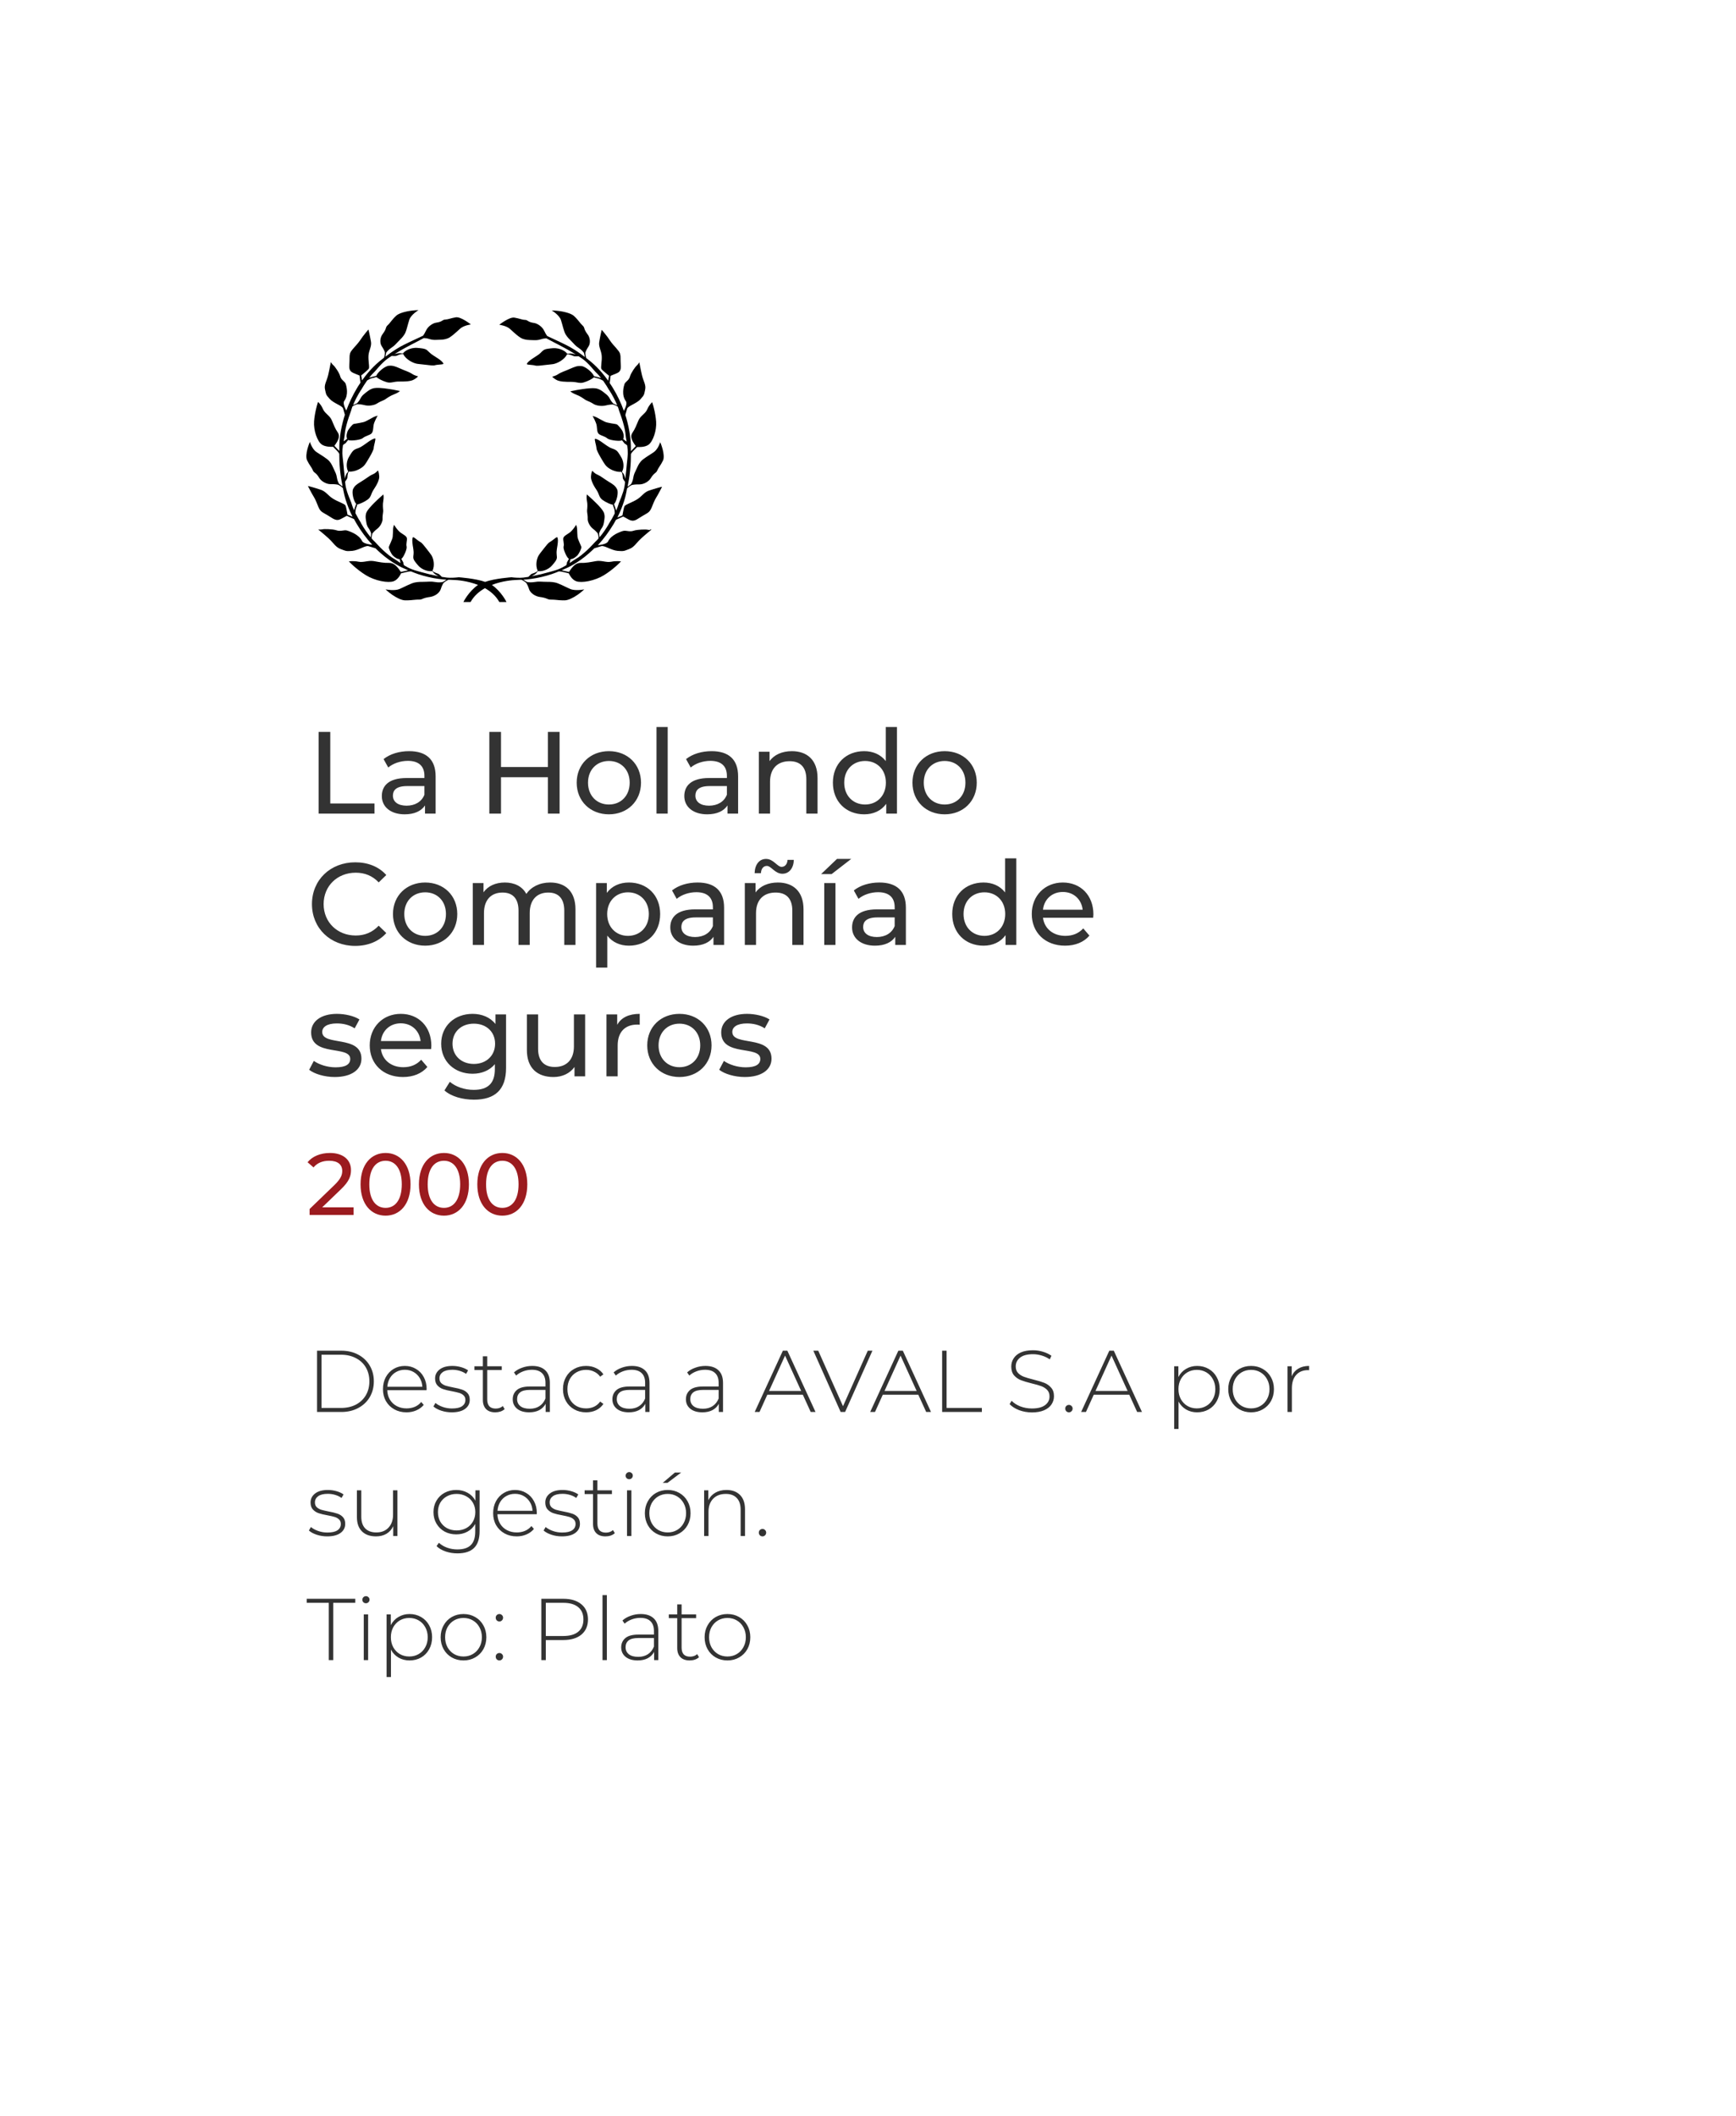 <?xml version="1.0" encoding="UTF-8"?>
<svg xmlns="http://www.w3.org/2000/svg" width="238" height="290" viewBox="0 0 238 290" fill="none">
  <g filter="url(#filter0_d_292_5485)">
    <rect x="24" y="20.5" width="190" height="245" rx="16" fill="white" shape-rendering="crispEdges"></rect>
    <path d="M89.135 68.628C89.009 68.628 88.854 68.622 88.759 68.593C88.663 68.563 88.329 68.557 87.947 68.575C87.565 68.593 87.141 68.64 86.849 68.736C86.407 68.885 86.061 68.76 85.751 68.736C85.649 68.73 85.554 68.736 85.458 68.754C85.363 68.778 85.207 68.825 85.028 68.897C84.849 68.969 84.641 69.058 84.432 69.171C84.014 69.404 83.59 69.727 83.351 70.216C83.309 70.299 83.214 70.377 83.089 70.443C82.963 70.508 82.814 70.556 82.659 70.598C82.355 70.675 82.056 70.711 81.961 70.717C82.355 70.293 82.754 69.816 83.107 69.339C83.465 68.855 83.781 68.372 84.05 67.93L83.536 67.685C83.154 68.366 82.641 69.112 82.199 69.631C82.188 69.547 82.175 69.446 82.164 69.35C82.152 69.255 82.14 69.165 82.134 69.106C82.134 69.106 82.134 69.106 82.134 69.1C82.164 69.004 82.205 68.897 82.259 68.772C82.289 68.712 82.325 68.646 82.361 68.581C82.396 68.515 82.444 68.443 82.492 68.378C82.558 68.294 82.605 68.205 82.641 68.127C82.677 68.043 82.707 67.966 82.731 67.894C82.772 67.745 82.79 67.614 82.808 67.512C82.82 67.459 82.826 67.411 82.832 67.363C82.874 67.118 82.886 66.957 82.892 66.814C82.892 66.665 82.868 66.533 82.826 66.354C82.772 66.157 82.593 65.889 82.367 65.62C82.253 65.483 82.134 65.352 82.008 65.22C81.883 65.089 81.764 64.97 81.65 64.862C81.543 64.755 81.412 64.629 81.28 64.504C81.149 64.379 81.018 64.254 80.892 64.146C80.648 63.925 80.463 63.764 80.463 63.764C80.463 63.764 80.433 63.86 80.427 64.015C80.421 64.092 80.415 64.188 80.427 64.295C80.427 64.403 80.445 64.516 80.469 64.641C80.57 65.143 80.516 65.62 80.487 65.925C80.481 66.038 80.487 66.139 80.504 66.253C80.516 66.354 80.54 66.468 80.552 66.611C80.558 66.683 80.57 66.76 80.57 66.85C80.57 66.939 80.57 67.035 80.57 67.142C80.57 67.226 80.582 67.321 80.612 67.435C80.642 67.542 80.689 67.661 80.749 67.781C80.868 68.019 81.047 68.27 81.292 68.461C81.644 68.736 81.847 68.957 81.955 69.112C81.955 69.112 81.955 69.118 81.961 69.13C81.961 69.142 81.967 69.153 81.979 69.177C81.99 69.213 82.008 69.273 82.02 69.333C82.05 69.464 82.074 69.637 82.044 69.804C81.961 69.894 81.883 69.983 81.811 70.055C81.74 70.126 81.674 70.192 81.621 70.24C81.597 70.264 81.543 70.317 81.477 70.389C81.412 70.461 81.328 70.556 81.227 70.658C81.03 70.872 80.767 71.135 80.492 71.398C80.212 71.66 79.907 71.917 79.633 72.132C79.496 72.239 79.37 72.335 79.251 72.412C79.138 72.49 79.036 72.555 78.959 72.591C78.762 72.699 78.457 72.92 78.099 73.164C78.123 73.009 78.165 72.788 78.225 72.627C78.32 72.627 78.421 72.597 78.523 72.561C78.624 72.52 78.72 72.466 78.809 72.406C78.899 72.347 78.977 72.281 79.048 72.221C79.114 72.162 79.168 72.108 79.197 72.072C79.239 72.024 79.299 71.941 79.359 71.839C79.418 71.738 79.484 71.618 79.537 71.505C79.645 71.272 79.722 71.04 79.705 70.956C79.681 70.872 79.561 70.61 79.436 70.323C79.311 70.037 79.185 69.733 79.173 69.553C79.168 69.374 79.15 69.213 79.144 69.058C79.132 68.903 79.126 68.754 79.126 68.599C79.126 68.443 79.096 68.27 79.06 68.145C79.042 68.079 79.024 68.025 79.012 67.984C79 67.942 78.988 67.924 78.988 67.924C78.988 67.924 78.982 67.936 78.965 67.96C78.953 67.984 78.929 68.014 78.905 68.055C78.851 68.133 78.779 68.246 78.696 68.354C78.654 68.407 78.606 68.473 78.559 68.527C78.511 68.587 78.463 68.64 78.415 68.694C78.368 68.748 78.32 68.795 78.272 68.843C78.225 68.891 78.183 68.927 78.141 68.957C77.974 69.082 77.765 69.207 77.58 69.333C77.532 69.362 77.49 69.398 77.454 69.428C77.413 69.464 77.377 69.494 77.347 69.529C77.287 69.601 77.246 69.673 77.228 69.756C77.216 69.834 77.216 69.924 77.228 70.019C77.234 70.114 77.252 70.21 77.269 70.311C77.299 70.508 77.323 70.711 77.269 70.884C77.222 71.057 77.311 71.38 77.443 71.702C77.574 72.024 77.747 72.347 77.89 72.496C77.926 72.532 77.962 72.555 77.998 72.579C77.944 72.681 77.878 72.806 77.825 72.902C77.771 72.997 77.729 73.069 77.729 73.069C77.729 73.069 77.729 73.123 77.717 73.194C77.705 73.272 77.681 73.367 77.628 73.469C77.275 73.678 76.9 73.88 76.553 74.012C76.303 74.107 75.933 74.227 75.509 74.34C75.085 74.459 74.614 74.573 74.172 74.692C73.742 74.782 73.289 74.883 72.871 74.973C72.936 74.943 73.008 74.907 73.08 74.865C73.151 74.823 73.229 74.782 73.295 74.734C73.432 74.638 73.551 74.537 73.599 74.448C73.641 74.376 73.706 74.31 73.784 74.263C73.915 74.304 74.232 74.292 74.602 74.179C74.972 74.066 75.383 73.839 75.694 73.481C75.783 73.379 75.855 73.29 75.921 73.212C75.986 73.134 76.04 73.063 76.088 72.997C76.135 72.931 76.171 72.878 76.207 72.824C76.237 72.77 76.261 72.723 76.285 72.675C76.326 72.579 76.344 72.49 76.35 72.376C76.35 72.263 76.338 72.132 76.315 71.953C76.291 71.774 76.303 71.565 76.332 71.344C76.35 71.237 76.362 71.123 76.38 71.01C76.386 70.956 76.398 70.896 76.41 70.843C76.416 70.789 76.428 70.729 76.434 70.675C76.47 70.455 76.488 70.246 76.488 70.067C76.488 69.888 76.464 69.738 76.404 69.637C76.38 69.601 76.326 69.619 76.243 69.667C76.201 69.691 76.159 69.721 76.112 69.756C76.064 69.792 76.01 69.834 75.957 69.876C75.742 70.043 75.497 70.228 75.378 70.287C75.175 70.383 74.9 70.741 74.608 71.111C74.458 71.296 74.315 71.493 74.178 71.66C74.047 71.833 73.927 71.983 73.862 72.096C73.79 72.203 73.73 72.341 73.677 72.502C73.623 72.657 73.581 72.836 73.557 73.021C73.51 73.397 73.533 73.821 73.724 74.221C73.665 74.286 73.593 74.34 73.515 74.388C73.438 74.436 73.348 74.471 73.271 74.507C73.104 74.573 72.954 74.615 72.895 74.644C72.829 74.674 72.74 74.752 72.656 74.841C72.614 74.883 72.572 74.925 72.531 74.967C72.495 75.002 72.465 75.038 72.441 75.056C72.167 75.104 71.922 75.14 71.731 75.158C71.236 75.206 70.645 75.176 70.114 75.11C70.114 75.11 67.78 75.277 66.509 75.743C65.243 75.277 62.904 75.11 62.904 75.11C62.378 75.17 61.782 75.206 61.286 75.158C61.101 75.14 60.856 75.104 60.576 75.056C60.552 75.032 60.522 75.002 60.486 74.967C60.451 74.931 60.409 74.883 60.361 74.841C60.278 74.758 60.182 74.68 60.122 74.644C60.063 74.615 59.913 74.579 59.746 74.507C59.663 74.471 59.579 74.43 59.496 74.388C59.418 74.34 59.34 74.28 59.287 74.221C59.478 73.821 59.502 73.397 59.454 73.021C59.43 72.83 59.388 72.651 59.335 72.502C59.281 72.341 59.221 72.209 59.15 72.096C59.084 71.989 58.965 71.833 58.833 71.66C58.702 71.487 58.553 71.296 58.404 71.111C58.111 70.735 57.837 70.383 57.634 70.287C57.514 70.228 57.264 70.043 57.055 69.876C57.001 69.834 56.947 69.792 56.9 69.756C56.852 69.721 56.804 69.691 56.768 69.667C56.691 69.619 56.631 69.601 56.607 69.637C56.547 69.738 56.523 69.888 56.523 70.067C56.523 70.246 56.547 70.461 56.577 70.675C56.583 70.729 56.595 70.789 56.601 70.843C56.613 70.896 56.619 70.956 56.631 71.01C56.649 71.123 56.667 71.237 56.679 71.344C56.709 71.559 56.72 71.774 56.697 71.953C56.673 72.132 56.661 72.263 56.661 72.376C56.661 72.49 56.685 72.579 56.726 72.675C56.744 72.723 56.774 72.77 56.804 72.824C56.834 72.878 56.876 72.931 56.923 72.997C56.971 73.063 57.025 73.134 57.09 73.212C57.156 73.29 57.228 73.385 57.317 73.481C57.622 73.839 58.039 74.066 58.41 74.179C58.779 74.292 59.096 74.298 59.227 74.263C59.305 74.31 59.376 74.37 59.412 74.448C59.46 74.537 59.573 74.638 59.717 74.734C59.788 74.782 59.86 74.823 59.931 74.865C60.003 74.907 60.075 74.943 60.14 74.973C59.722 74.889 59.275 74.782 58.845 74.692C58.404 74.573 57.932 74.459 57.508 74.34C57.084 74.227 56.709 74.107 56.464 74.012C56.112 73.88 55.742 73.678 55.389 73.469C55.342 73.373 55.312 73.272 55.3 73.194C55.288 73.117 55.288 73.069 55.288 73.069C55.288 73.069 55.246 72.997 55.193 72.902C55.139 72.806 55.073 72.687 55.014 72.579C55.055 72.561 55.091 72.532 55.121 72.496C55.264 72.347 55.437 72.024 55.569 71.702C55.7 71.374 55.789 71.052 55.742 70.884C55.694 70.711 55.718 70.514 55.742 70.311C55.76 70.21 55.772 70.114 55.783 70.019C55.795 69.924 55.795 69.834 55.783 69.756C55.772 69.679 55.724 69.601 55.664 69.529C55.634 69.494 55.598 69.464 55.557 69.428C55.521 69.392 55.473 69.362 55.431 69.333C55.252 69.207 55.037 69.082 54.87 68.957C54.828 68.927 54.787 68.885 54.739 68.843C54.691 68.795 54.643 68.748 54.596 68.694C54.548 68.64 54.5 68.581 54.453 68.527C54.405 68.467 54.363 68.407 54.315 68.354C54.226 68.24 54.16 68.133 54.106 68.055C54.076 68.019 54.059 67.984 54.047 67.96C54.035 67.936 54.023 67.924 54.023 67.924C54.023 67.924 54.017 67.948 53.999 67.984C53.987 68.019 53.969 68.079 53.951 68.145C53.915 68.27 53.886 68.443 53.886 68.599C53.886 68.754 53.88 68.903 53.868 69.058C53.856 69.213 53.844 69.374 53.838 69.553C53.826 69.738 53.7 70.037 53.575 70.323C53.45 70.61 53.33 70.872 53.306 70.956C53.283 71.04 53.36 71.272 53.468 71.505C53.521 71.618 53.587 71.738 53.647 71.839C53.706 71.941 53.766 72.024 53.808 72.072C53.838 72.108 53.891 72.162 53.957 72.221C54.023 72.281 54.1 72.347 54.196 72.406C54.285 72.466 54.381 72.526 54.482 72.561C54.584 72.603 54.685 72.627 54.781 72.627C54.84 72.788 54.882 73.009 54.906 73.164C54.542 72.92 54.244 72.699 54.047 72.591C53.969 72.549 53.868 72.484 53.754 72.412C53.635 72.335 53.51 72.239 53.372 72.132C53.098 71.917 52.793 71.66 52.513 71.398C52.232 71.135 51.976 70.872 51.779 70.658C51.677 70.55 51.594 70.461 51.528 70.389C51.462 70.317 51.409 70.264 51.385 70.24C51.331 70.186 51.265 70.126 51.194 70.055C51.122 69.983 51.044 69.9 50.961 69.804C50.937 69.637 50.961 69.458 50.991 69.333C51.003 69.267 51.021 69.213 51.033 69.177C51.038 69.159 51.044 69.142 51.05 69.13C51.05 69.118 51.056 69.112 51.056 69.112C51.17 68.957 51.367 68.736 51.725 68.461C51.97 68.27 52.149 68.019 52.268 67.781C52.328 67.661 52.376 67.542 52.405 67.435C52.435 67.327 52.447 67.226 52.447 67.142C52.447 67.035 52.447 66.933 52.447 66.85C52.447 66.76 52.459 66.683 52.465 66.611C52.477 66.468 52.501 66.354 52.513 66.253C52.531 66.139 52.537 66.038 52.531 65.925C52.507 65.62 52.447 65.143 52.548 64.641C52.572 64.516 52.584 64.403 52.59 64.295C52.596 64.188 52.59 64.098 52.59 64.015C52.578 63.86 52.554 63.764 52.554 63.764C52.554 63.764 52.364 63.925 52.119 64.146C51.999 64.254 51.862 64.379 51.731 64.504C51.6 64.629 51.468 64.755 51.361 64.862C51.253 64.97 51.128 65.089 51.009 65.22C50.883 65.352 50.764 65.483 50.651 65.62C50.424 65.889 50.245 66.157 50.191 66.354C50.143 66.533 50.125 66.665 50.125 66.814C50.125 66.957 50.143 67.124 50.185 67.363C50.191 67.411 50.203 67.459 50.209 67.512C50.227 67.62 50.245 67.745 50.286 67.894C50.31 67.966 50.34 68.043 50.376 68.127C50.412 68.21 50.46 68.294 50.525 68.378C50.573 68.449 50.621 68.515 50.657 68.581C50.698 68.646 50.728 68.712 50.758 68.772C50.818 68.897 50.859 69.01 50.889 69.1C50.889 69.1 50.889 69.1 50.889 69.106C50.889 69.165 50.871 69.255 50.859 69.35C50.848 69.446 50.836 69.547 50.824 69.631C50.382 69.112 49.869 68.366 49.487 67.685L49.248 67.799L49.499 67.679C49.272 67.321 48.974 66.814 48.729 66.331C48.729 66.199 48.735 66.056 48.753 65.931C48.771 65.805 48.788 65.698 48.818 65.632C48.872 65.525 48.932 65.322 48.991 65.119C49.272 65.101 49.94 64.797 50.4 64.468C50.645 64.295 50.752 64.104 50.848 63.883C50.895 63.77 50.943 63.651 50.997 63.519C51.056 63.388 51.128 63.245 51.23 63.09C51.331 62.934 51.432 62.773 51.528 62.618C51.576 62.541 51.623 62.457 51.659 62.379C51.677 62.338 51.701 62.302 51.719 62.26C51.737 62.218 51.761 62.182 51.779 62.141C51.814 62.063 51.844 61.986 51.874 61.902C51.904 61.824 51.928 61.747 51.946 61.669C51.958 61.633 51.964 61.592 51.97 61.556C51.976 61.52 51.981 61.478 51.987 61.442C51.993 61.365 51.993 61.293 51.987 61.222C51.976 61.072 51.958 60.959 51.94 60.858C51.922 60.762 51.898 60.684 51.88 60.625C51.856 60.565 51.838 60.529 51.826 60.505C51.814 60.481 51.803 60.47 51.803 60.47C51.803 60.47 51.791 60.487 51.761 60.523C51.731 60.559 51.689 60.607 51.629 60.661C51.516 60.768 51.337 60.905 51.098 61.007C50.859 61.108 50.633 61.257 50.388 61.425C50.143 61.592 49.875 61.789 49.558 61.974C49.242 62.165 49.015 62.308 48.836 62.457C48.657 62.606 48.526 62.773 48.407 63.018C48.305 63.233 48.311 63.669 48.407 64.08C48.502 64.498 48.669 64.898 48.83 65.047C48.776 65.214 48.693 65.459 48.621 65.656C48.586 65.746 48.568 65.841 48.55 65.943C48.395 65.602 48.281 65.298 48.233 65.125C48.204 65.011 48.15 64.85 48.072 64.671C48.001 64.486 47.911 64.277 47.822 64.051C47.642 63.597 47.475 63.084 47.392 62.642C47.38 62.559 47.362 62.463 47.35 62.356C47.338 62.248 47.326 62.129 47.314 62.003C47.38 61.908 47.601 61.615 47.625 61.49C47.637 61.431 47.637 61.287 47.654 61.12C47.672 60.953 47.72 60.768 47.81 60.625C48.293 60.661 48.753 60.535 49.135 60.35C49.326 60.261 49.499 60.153 49.642 60.046C49.791 59.938 49.91 59.819 49.994 59.712C50.173 59.491 50.454 59.013 50.722 58.548C50.788 58.428 50.853 58.315 50.913 58.202C50.973 58.088 51.033 57.981 51.074 57.879C51.17 57.676 51.23 57.503 51.236 57.384C51.236 57.312 51.253 57.193 51.289 57.056C51.301 56.99 51.319 56.918 51.337 56.841C51.355 56.769 51.373 56.692 51.391 56.62C51.456 56.334 51.504 56.083 51.415 56.089C51.349 56.089 51.277 56.113 51.2 56.142C51.122 56.172 51.038 56.214 50.949 56.262C50.859 56.31 50.764 56.369 50.663 56.435C50.567 56.501 50.466 56.572 50.364 56.644C50.263 56.715 50.155 56.793 50.054 56.865C49.952 56.936 49.845 57.014 49.743 57.08C49.541 57.217 49.332 57.336 49.141 57.402C48.759 57.533 48.58 57.617 48.418 57.772C48.341 57.849 48.263 57.951 48.174 58.082C48.126 58.148 48.078 58.225 48.025 58.315C47.971 58.404 47.905 58.506 47.84 58.625C47.595 59.037 47.523 59.479 47.535 59.837C47.547 60.016 47.571 60.171 47.607 60.302C47.642 60.428 47.69 60.523 47.732 60.571C47.702 60.655 47.666 60.738 47.601 60.798C47.523 60.869 47.452 61.001 47.398 61.15C47.344 61.299 47.302 61.466 47.279 61.592C47.243 61.204 47.207 60.786 47.153 60.386C47.129 59.968 47.07 59.527 47.028 59.127C47.016 59.025 47.004 58.93 46.998 58.834C46.986 58.739 46.98 58.649 46.968 58.566C46.956 58.398 46.944 58.249 46.938 58.124C46.932 57.784 46.962 57.39 47.016 57.014C47.159 56.847 47.374 56.745 47.374 56.745C47.374 56.745 47.422 56.68 47.493 56.59C47.559 56.501 47.654 56.387 47.732 56.292C47.768 56.316 47.816 56.328 47.863 56.34C48.078 56.381 48.478 56.363 48.866 56.31C49.248 56.25 49.618 56.154 49.761 56.023C50.054 55.761 50.603 55.665 50.895 55.438C50.967 55.379 51.021 55.301 51.056 55.211C51.074 55.164 51.092 55.116 51.104 55.062C51.116 55.008 51.128 54.961 51.14 54.901C51.146 54.847 51.152 54.788 51.164 54.734C51.17 54.674 51.176 54.621 51.182 54.561C51.182 54.507 51.194 54.447 51.2 54.394C51.206 54.34 51.212 54.286 51.224 54.233C51.259 54.03 51.391 53.707 51.522 53.439C51.588 53.307 51.647 53.188 51.701 53.099C51.749 53.015 51.779 52.961 51.779 52.961C51.779 52.961 51.677 52.985 51.534 53.033C51.391 53.081 51.212 53.152 51.062 53.242C50.764 53.421 50.477 53.552 50.119 53.743C49.94 53.839 49.582 53.91 49.242 53.97C48.902 54.03 48.586 54.077 48.49 54.101C48.395 54.131 48.215 54.31 48.042 54.519C47.959 54.621 47.875 54.734 47.81 54.83C47.744 54.931 47.69 55.014 47.666 55.074C47.648 55.116 47.619 55.188 47.595 55.265C47.571 55.349 47.547 55.444 47.529 55.546C47.511 55.647 47.505 55.749 47.517 55.85C47.523 55.952 47.547 56.041 47.589 56.119C47.458 56.244 47.255 56.381 47.111 56.477C47.183 56.077 47.255 55.731 47.261 55.522C47.261 55.438 47.273 55.331 47.296 55.206C47.314 55.074 47.344 54.931 47.374 54.77C47.446 54.447 47.535 54.083 47.642 53.731C47.851 53.027 48.114 52.388 48.144 52.251C48.174 52.114 48.239 51.923 48.323 51.696C48.472 51.583 48.645 51.505 48.782 51.457C48.854 51.434 48.914 51.416 48.956 51.404C48.98 51.404 48.991 51.392 49.009 51.392C49.021 51.392 49.027 51.392 49.027 51.392C49.236 51.392 49.552 51.416 50.006 51.529C50.316 51.606 50.651 51.601 50.943 51.553C51.086 51.529 51.224 51.499 51.343 51.457C51.462 51.416 51.558 51.374 51.635 51.326C51.737 51.26 51.826 51.207 51.916 51.159C51.999 51.111 52.077 51.075 52.149 51.039C52.292 50.968 52.411 50.92 52.513 50.878C52.572 50.855 52.626 50.831 52.68 50.801C52.734 50.771 52.781 50.747 52.835 50.711C53.104 50.526 53.521 50.222 54.035 50.037C54.166 49.989 54.273 49.935 54.375 49.888C54.476 49.84 54.554 49.786 54.626 49.744C54.697 49.703 54.745 49.661 54.781 49.631C54.799 49.619 54.811 49.607 54.822 49.601C54.828 49.595 54.834 49.589 54.834 49.589C54.834 49.589 54.769 49.577 54.667 49.553C54.56 49.529 54.417 49.5 54.249 49.47C54.166 49.452 54.076 49.434 53.987 49.416C53.897 49.398 53.802 49.386 53.706 49.368C53.521 49.339 53.336 49.309 53.175 49.285C52.859 49.237 52.453 49.183 52.083 49.166C51.707 49.142 51.361 49.166 51.14 49.225C50.949 49.291 50.812 49.344 50.675 49.428C50.543 49.512 50.394 49.613 50.191 49.774C50.149 49.804 50.108 49.84 50.066 49.876C49.976 49.947 49.869 50.031 49.749 50.144C49.69 50.204 49.636 50.27 49.582 50.341C49.529 50.413 49.475 50.496 49.427 50.592C49.391 50.663 49.349 50.735 49.308 50.801C49.266 50.867 49.224 50.926 49.182 50.986C49.141 51.039 49.099 51.093 49.057 51.141C49.015 51.189 48.98 51.23 48.944 51.266C48.944 51.266 48.944 51.266 48.938 51.266C48.824 51.326 48.574 51.434 48.407 51.505C48.657 50.89 49.069 50.096 49.493 49.44H49.505C49.714 49.076 50.024 48.575 50.34 48.133C50.406 48.097 50.466 48.061 50.531 48.026C50.597 47.99 50.663 47.96 50.722 47.93C50.848 47.87 50.961 47.829 51.038 47.817C51.17 47.799 51.391 47.733 51.611 47.667C51.785 47.864 52.429 48.199 52.99 48.366C53.139 48.413 53.271 48.431 53.402 48.431C53.527 48.431 53.647 48.419 53.778 48.396C53.909 48.378 54.041 48.348 54.19 48.324C54.345 48.3 54.512 48.282 54.709 48.288C55.103 48.288 55.503 48.288 55.855 48.252C56.213 48.217 56.523 48.151 56.762 48.008C56.822 47.972 56.876 47.942 56.923 47.906C56.971 47.876 57.013 47.846 57.049 47.823C57.12 47.769 57.174 47.721 57.216 47.685C57.258 47.65 57.276 47.614 57.293 47.596C57.305 47.578 57.311 47.566 57.311 47.566C57.311 47.566 57.287 47.566 57.246 47.554C57.204 47.548 57.138 47.53 57.067 47.506C56.989 47.482 56.906 47.453 56.804 47.405C56.709 47.363 56.607 47.309 56.5 47.238C56.392 47.166 56.279 47.106 56.159 47.047C56.034 46.987 55.909 46.933 55.766 46.874C55.485 46.76 55.175 46.647 54.84 46.492C54.5 46.342 54.255 46.241 54.017 46.175C53.897 46.145 53.784 46.128 53.665 46.116C53.545 46.11 53.414 46.116 53.271 46.128C53.014 46.157 52.608 46.39 52.268 46.677C52.095 46.82 51.94 46.981 51.82 47.124C51.701 47.273 51.617 47.405 51.588 47.506C51.492 47.53 51.379 47.56 51.259 47.59C51.14 47.62 51.015 47.65 50.907 47.679C50.806 47.703 50.698 47.739 50.603 47.781C50.663 47.703 50.722 47.632 50.776 47.566C50.83 47.5 50.883 47.435 50.937 47.375C51.038 47.262 51.128 47.166 51.2 47.1C51.385 46.933 51.659 46.587 51.993 46.217C52.328 45.847 52.728 45.447 53.115 45.167C53.187 45.113 53.271 45.053 53.372 44.988C53.468 44.922 53.575 44.85 53.694 44.779C53.826 44.785 54.208 44.809 54.345 44.767C54.464 44.725 54.9 44.486 55.27 44.51C55.467 44.904 55.807 45.208 56.153 45.429C56.5 45.65 56.864 45.793 57.138 45.847C57.21 45.859 57.293 45.871 57.395 45.883C57.496 45.895 57.604 45.907 57.723 45.919C57.95 45.943 58.212 45.972 58.475 46.002C58.6 46.014 58.726 46.032 58.845 46.044C58.905 46.044 58.965 46.056 59.018 46.062C59.072 46.068 59.126 46.074 59.179 46.074C59.281 46.074 59.376 46.086 59.454 46.08C59.496 46.08 59.532 46.08 59.561 46.068C59.597 46.068 59.627 46.056 59.651 46.05C59.77 46.008 60.075 45.978 60.337 45.955C60.403 45.955 60.463 45.943 60.522 45.937C60.582 45.931 60.63 45.925 60.672 45.913C60.755 45.895 60.803 45.871 60.791 45.829C60.713 45.614 60.397 45.352 60.003 45.095C59.907 45.029 59.806 44.964 59.699 44.898C59.597 44.832 59.496 44.767 59.394 44.701C59.197 44.576 59.018 44.438 58.887 44.307C58.756 44.17 58.654 44.075 58.559 43.997C58.463 43.919 58.374 43.871 58.266 43.836C58.159 43.8 58.033 43.77 57.872 43.746C57.789 43.734 57.693 43.722 57.586 43.71C57.478 43.698 57.353 43.693 57.21 43.675C56.703 43.639 56.237 43.764 55.891 43.931C55.807 43.973 55.724 44.015 55.658 44.062C55.586 44.104 55.527 44.152 55.473 44.194C55.366 44.283 55.3 44.361 55.27 44.415C55.175 44.433 55.079 44.438 54.99 44.415C54.936 44.403 54.87 44.397 54.793 44.397C54.715 44.397 54.632 44.409 54.548 44.421C54.375 44.444 54.196 44.492 54.059 44.54C54.417 44.325 54.811 44.098 55.175 43.877C55.575 43.669 55.986 43.43 56.368 43.233C56.559 43.132 56.738 43.042 56.906 42.958C56.953 42.934 57.472 42.666 58.105 42.326C58.314 42.332 58.583 42.367 58.869 42.463C59.335 42.612 59.705 42.582 59.955 42.57C60.695 42.547 60.88 42.547 61.346 42.385C61.812 42.224 62.551 41.526 63.065 41.054C63.578 40.583 64.557 40.464 64.557 40.464C64.557 40.464 63.178 39.371 62.492 39.485C61.8 39.598 61.465 39.777 61.041 39.795C60.618 39.807 60.695 40.094 59.8 40.219C59.37 40.279 58.69 40.69 58.41 41.293C58.26 41.609 58.123 41.842 58.004 42.003C56.709 42.6 55.324 43.257 54.9 43.502C54.458 43.752 54.053 44.009 53.706 44.248C53.533 44.367 53.372 44.48 53.229 44.588C53.157 44.642 53.086 44.689 53.026 44.743C52.96 44.791 52.901 44.838 52.847 44.88C52.859 44.791 52.877 44.689 52.895 44.588C52.913 44.486 52.937 44.397 52.954 44.331C52.954 44.331 52.954 44.331 52.954 44.325C52.984 44.277 53.026 44.23 53.068 44.176C53.115 44.122 53.163 44.069 53.223 44.009C53.336 43.895 53.486 43.776 53.653 43.663C54.082 43.382 54.315 43.096 54.5 42.905C54.632 42.767 54.745 42.66 54.834 42.559C54.93 42.463 55.008 42.385 55.079 42.308C55.145 42.23 55.21 42.159 55.27 42.081C55.33 42.003 55.389 41.914 55.455 41.812C55.527 41.711 55.586 41.574 55.64 41.419C55.7 41.263 55.754 41.09 55.801 40.905C55.855 40.726 55.909 40.535 55.956 40.35C56.004 40.165 56.058 39.986 56.112 39.825C56.136 39.747 56.171 39.664 56.219 39.58C56.267 39.503 56.321 39.419 56.386 39.342C56.452 39.264 56.517 39.186 56.589 39.115C56.661 39.043 56.738 38.977 56.81 38.912C56.959 38.786 57.102 38.685 57.204 38.613C57.311 38.542 57.377 38.5 57.377 38.5C57.377 38.5 57.228 38.5 56.995 38.518C56.876 38.524 56.738 38.536 56.589 38.554C56.511 38.56 56.434 38.572 56.35 38.584C56.267 38.596 56.183 38.607 56.1 38.619C56.016 38.631 55.927 38.649 55.837 38.667C55.748 38.685 55.664 38.703 55.575 38.727C55.491 38.745 55.401 38.769 55.318 38.792C55.234 38.816 55.151 38.84 55.073 38.87C54.996 38.9 54.918 38.924 54.846 38.954C54.775 38.983 54.703 39.019 54.643 39.049C54.518 39.115 54.405 39.18 54.327 39.258C54.005 39.556 53.808 39.795 53.641 40.004C53.557 40.111 53.48 40.207 53.402 40.302C53.324 40.398 53.241 40.487 53.145 40.571C53.05 40.66 53.002 40.726 52.966 40.798C52.931 40.869 52.919 40.935 52.889 41.019C52.865 41.102 52.823 41.198 52.757 41.323C52.692 41.448 52.584 41.604 52.435 41.812C52.286 42.009 52.178 42.302 52.149 42.6C52.125 42.905 52.178 43.221 52.352 43.472C52.596 43.836 52.716 44.11 52.769 44.295C52.769 44.295 52.769 44.301 52.769 44.313C52.769 44.325 52.769 44.343 52.769 44.361C52.769 44.403 52.769 44.462 52.757 44.528C52.752 44.6 52.739 44.677 52.722 44.761C52.704 44.844 52.68 44.934 52.65 45.017C52.525 45.119 52.429 45.191 52.381 45.232C52.304 45.292 52.226 45.352 52.137 45.423C52.053 45.495 51.964 45.566 51.868 45.65C51.773 45.734 51.677 45.823 51.57 45.913C51.468 46.008 51.355 46.116 51.242 46.229C50.788 46.683 50.239 47.285 49.636 48.133C49.6 47.912 49.564 47.667 49.517 47.459C49.636 47.357 49.875 47.166 50.096 46.975C50.316 46.784 50.519 46.599 50.567 46.504C50.597 46.444 50.603 46.348 50.597 46.217C50.597 46.092 50.579 45.943 50.561 45.775C50.531 45.441 50.495 45.053 50.519 44.713C50.543 44.373 50.657 44.062 50.746 43.764C50.842 43.466 50.913 43.173 50.865 42.857C50.842 42.702 50.806 42.511 50.764 42.32C50.728 42.129 50.686 41.932 50.651 41.753C50.573 41.401 50.519 41.132 50.495 41.168C50.483 41.186 50.436 41.239 50.364 41.329C50.292 41.419 50.197 41.532 50.084 41.669C49.976 41.806 49.851 41.962 49.725 42.129C49.6 42.296 49.475 42.469 49.361 42.648C49.123 42.994 48.818 43.328 48.55 43.627C48.287 43.925 48.06 44.2 47.995 44.421C47.965 44.528 47.947 44.623 47.935 44.719C47.923 44.815 47.923 44.91 47.923 45.029C47.923 45.149 47.923 45.28 47.917 45.453C47.917 45.626 47.899 45.835 47.887 46.098C47.875 46.348 47.899 46.533 47.959 46.671C48.019 46.814 48.108 46.909 48.227 46.993C48.466 47.154 48.824 47.25 49.296 47.465C49.326 47.751 49.373 48.133 49.415 48.449C49.343 48.557 49.266 48.676 49.188 48.795C49.153 48.855 49.111 48.915 49.069 48.98C49.027 49.046 48.991 49.112 48.95 49.177C48.681 49.619 48.407 50.126 48.15 50.658C47.893 51.189 47.666 51.738 47.475 52.263C47.44 52.185 47.302 51.947 47.213 51.678C47.171 51.547 47.135 51.404 47.123 51.278C47.117 51.153 47.135 51.039 47.189 50.962C47.511 50.514 47.583 50.025 47.571 49.589C47.565 49.374 47.529 49.166 47.499 48.998C47.464 48.825 47.422 48.688 47.392 48.604C47.362 48.521 47.314 48.449 47.249 48.378C47.058 48.163 46.747 47.972 46.64 47.566C46.568 47.297 46.377 46.951 46.18 46.659C45.989 46.366 45.798 46.122 45.715 46.062C45.637 46.002 45.548 45.895 45.476 45.799C45.404 45.704 45.357 45.62 45.357 45.62C45.357 45.62 45.345 45.674 45.327 45.775C45.309 45.871 45.285 46.008 45.249 46.169C45.19 46.492 45.106 46.915 45.011 47.309C44.999 47.357 44.987 47.411 44.975 47.459C44.921 47.667 44.861 47.846 44.802 48.014C44.742 48.181 44.682 48.33 44.635 48.479C44.587 48.628 44.551 48.772 44.533 48.921C44.515 49.07 44.521 49.225 44.563 49.386C44.641 49.721 44.658 49.876 44.724 50.037C44.79 50.192 44.909 50.353 45.202 50.669C45.494 50.986 45.93 51.213 46.3 51.416C46.67 51.612 46.98 51.786 47.04 51.983C47.076 52.114 47.123 52.275 47.165 52.424C47.189 52.502 47.207 52.573 47.225 52.645C47.243 52.717 47.267 52.782 47.284 52.842C47.261 52.925 47.231 53.009 47.207 53.087C47.183 53.164 47.159 53.248 47.135 53.319C47.087 53.475 47.052 53.618 47.016 53.755C46.885 54.251 46.795 54.692 46.723 55.086C46.658 55.48 46.61 55.826 46.58 56.136C46.574 56.214 46.568 56.286 46.556 56.357C46.556 56.429 46.544 56.501 46.544 56.566C46.532 56.703 46.526 56.829 46.526 56.942C46.526 57.062 46.52 57.169 46.52 57.27C46.52 57.372 46.52 57.468 46.52 57.557C46.52 57.605 46.52 57.688 46.52 57.796C46.467 57.742 46.353 57.635 46.234 57.503C46.109 57.372 45.965 57.223 45.846 57.092C46.383 56.375 46.664 55.778 46.306 55.265C45.93 54.722 45.745 54.191 45.476 53.57C45.345 53.26 45.106 53.027 44.873 52.806C44.641 52.579 44.402 52.359 44.276 52.06C44.246 51.983 44.211 51.911 44.175 51.845C44.139 51.78 44.103 51.714 44.068 51.654C43.996 51.535 43.918 51.428 43.847 51.344C43.775 51.26 43.715 51.195 43.674 51.147C43.632 51.099 43.602 51.081 43.602 51.081C43.602 51.081 43.572 51.171 43.524 51.326C43.501 51.404 43.477 51.499 43.441 51.606C43.411 51.714 43.381 51.833 43.351 51.965C43.226 52.478 43.101 53.146 43.059 53.743C43.017 54.34 43.118 55.038 43.321 55.629C43.375 55.778 43.429 55.916 43.489 56.053C43.548 56.184 43.614 56.31 43.679 56.417C43.811 56.638 43.96 56.811 44.109 56.912C44.348 57.086 44.67 57.163 44.963 57.205C45.255 57.241 45.524 57.235 45.661 57.229C45.834 57.39 46.019 57.575 46.174 57.742C46.336 57.909 46.461 58.07 46.514 58.184C46.514 58.715 46.526 59.509 46.616 60.398C46.706 61.329 46.861 62.147 46.968 62.666C46.813 62.559 46.592 62.397 46.491 62.308C46.491 62.308 46.491 62.308 46.485 62.302C46.371 62.111 46.24 61.812 46.186 61.442C46.121 60.977 45.947 60.666 45.84 60.44C45.763 60.279 45.703 60.141 45.649 60.028C45.595 59.914 45.554 59.819 45.506 59.73C45.458 59.646 45.416 59.568 45.363 59.485C45.309 59.407 45.249 59.324 45.172 59.228C45.017 59.037 44.724 58.816 44.39 58.596C44.223 58.482 44.05 58.375 43.883 58.267C43.715 58.16 43.548 58.052 43.399 57.957C43.256 57.861 43.118 57.73 43.005 57.581C42.892 57.432 42.796 57.27 42.719 57.121C42.641 56.972 42.581 56.829 42.546 56.727C42.51 56.626 42.486 56.56 42.486 56.56C42.486 56.56 42.438 56.668 42.367 56.847C42.331 56.936 42.295 57.044 42.259 57.157C42.223 57.276 42.181 57.402 42.146 57.539C42.002 58.076 41.931 58.715 42.092 59.061C42.175 59.234 42.259 59.377 42.331 59.509C42.408 59.64 42.48 59.747 42.551 59.855C42.689 60.064 42.808 60.237 42.892 60.452C42.981 60.66 43.083 60.72 43.22 60.828C43.357 60.935 43.536 61.102 43.781 61.514C43.9 61.711 44.127 61.926 44.414 62.087C44.694 62.248 45.028 62.356 45.357 62.35C45.834 62.338 46.162 62.385 46.365 62.433C46.365 62.433 46.371 62.433 46.383 62.445C46.395 62.451 46.407 62.457 46.431 62.469C46.473 62.487 46.526 62.523 46.592 62.559C46.723 62.636 46.879 62.749 47.01 62.887C47.046 63.036 47.064 63.143 47.076 63.203C47.141 63.555 47.237 63.997 47.422 64.582C47.607 65.167 47.875 65.901 48.335 66.814C48.108 66.718 47.857 66.611 47.642 66.533C47.631 66.462 47.607 66.354 47.589 66.235C47.565 66.116 47.535 65.978 47.511 65.841C47.499 65.775 47.481 65.71 47.469 65.644C47.458 65.579 47.44 65.519 47.428 65.465C47.398 65.358 47.362 65.274 47.332 65.226C47.29 65.173 47.201 65.113 47.081 65.053C47.022 65.023 46.95 64.988 46.879 64.952C46.807 64.916 46.723 64.88 46.646 64.844C46.312 64.695 45.924 64.516 45.619 64.319C45.464 64.224 45.327 64.11 45.202 64.003C45.076 63.889 44.957 63.776 44.837 63.669C44.599 63.448 44.354 63.257 44.032 63.137C43.87 63.078 43.668 63.018 43.465 62.952C43.262 62.893 43.053 62.827 42.862 62.773C42.48 62.666 42.193 62.588 42.217 62.618C42.241 62.648 42.343 62.857 42.492 63.143C42.569 63.287 42.653 63.448 42.748 63.621C42.844 63.788 42.945 63.967 43.047 64.134C43.154 64.301 43.238 64.486 43.321 64.671C43.363 64.761 43.399 64.856 43.435 64.946C43.471 65.035 43.507 65.125 43.542 65.208C43.608 65.382 43.679 65.543 43.751 65.68C43.823 65.817 43.9 65.937 43.984 66.014C44.068 66.098 44.145 66.157 44.229 66.211C44.312 66.265 44.402 66.319 44.515 66.384C44.623 66.444 44.748 66.516 44.909 66.611C45.07 66.707 45.255 66.826 45.494 66.975C45.607 67.047 45.709 67.106 45.804 67.148C45.9 67.19 45.989 67.22 46.067 67.238C46.228 67.273 46.371 67.262 46.514 67.214C46.795 67.124 47.081 66.915 47.547 66.683C47.69 66.748 47.851 66.826 48.025 66.903C48.198 66.981 48.371 67.059 48.532 67.13C48.592 67.244 48.657 67.369 48.729 67.488C48.765 67.548 48.8 67.614 48.836 67.679C48.872 67.745 48.914 67.805 48.95 67.87C49.212 68.312 49.535 68.795 49.893 69.279C50.251 69.762 50.645 70.234 51.038 70.658C50.943 70.646 50.645 70.616 50.34 70.538C50.191 70.496 50.036 70.449 49.91 70.383C49.785 70.317 49.69 70.246 49.648 70.156C49.403 69.667 48.985 69.344 48.562 69.112C48.353 68.998 48.144 68.909 47.965 68.837C47.786 68.766 47.631 68.724 47.535 68.694C47.44 68.67 47.344 68.664 47.243 68.676C46.932 68.7 46.586 68.825 46.145 68.676C45.852 68.581 45.428 68.533 45.046 68.515C44.664 68.497 44.33 68.503 44.235 68.533C44.139 68.557 43.984 68.569 43.859 68.569C43.733 68.569 43.626 68.569 43.626 68.569C43.626 68.569 43.674 68.604 43.751 68.67C43.829 68.736 43.942 68.831 44.079 68.939C44.348 69.159 44.688 69.452 45.011 69.744C45.052 69.78 45.088 69.816 45.13 69.858C45.291 70.013 45.434 70.156 45.554 70.299C45.679 70.437 45.786 70.568 45.9 70.681C46.013 70.801 46.127 70.908 46.258 71.004C46.389 71.099 46.538 71.183 46.717 71.248C47.076 71.38 47.237 71.451 47.422 71.493C47.613 71.529 47.822 71.535 48.281 71.493C48.741 71.451 49.194 71.254 49.582 71.087C49.976 70.92 50.304 70.783 50.525 70.849C50.675 70.89 50.848 70.944 51.015 70.998C51.182 71.046 51.349 71.093 51.474 71.135C51.737 71.392 51.981 71.624 52.208 71.821C52.614 72.18 53.002 72.472 53.348 72.723C53.7 72.973 54.023 73.176 54.309 73.343C54.888 73.683 55.342 73.892 55.712 74.042C55.766 74.059 55.843 74.101 55.956 74.149C55.879 74.167 55.724 74.209 55.539 74.251C55.354 74.292 55.139 74.334 54.948 74.376C54.458 73.618 54.011 73.123 53.33 73.14C53.151 73.14 52.978 73.14 52.805 73.129C52.632 73.117 52.465 73.099 52.298 73.075C52.131 73.051 51.958 73.021 51.785 72.991C51.611 72.961 51.432 72.931 51.247 72.896C51.062 72.866 50.877 72.86 50.704 72.872C50.531 72.884 50.358 72.914 50.191 72.938C49.851 72.991 49.511 73.051 49.147 72.979C48.782 72.902 48.454 72.896 48.215 72.902C47.977 72.908 47.828 72.938 47.828 72.938C47.828 72.938 47.899 73.009 48.025 73.134C48.084 73.194 48.168 73.272 48.251 73.355C48.341 73.439 48.436 73.528 48.55 73.624C48.991 74.012 49.594 74.477 50.179 74.835C50.764 75.194 51.54 75.492 52.256 75.635C52.972 75.784 53.623 75.784 53.969 75.653C54.261 75.546 54.488 75.325 54.655 75.11C54.822 74.895 54.936 74.674 54.99 74.567C55.228 74.507 55.503 74.436 55.742 74.388C55.986 74.334 56.201 74.298 56.339 74.304C56.607 74.418 56.947 74.549 57.347 74.686C57.741 74.817 58.195 74.949 58.678 75.062C59.185 75.188 59.669 75.271 60.105 75.331C60.534 75.391 60.916 75.42 61.215 75.444C61.059 75.552 60.821 75.695 60.695 75.76C60.695 75.76 60.695 75.76 60.683 75.76C60.445 75.808 60.075 75.838 59.657 75.76C59.526 75.743 59.4 75.725 59.287 75.713C59.227 75.713 59.173 75.707 59.12 75.707C59.066 75.707 59.012 75.707 58.965 75.707C58.863 75.707 58.774 75.707 58.684 75.713C58.6 75.713 58.523 75.719 58.451 75.725C58.248 75.731 58.081 75.731 57.938 75.737C57.795 75.737 57.675 75.737 57.562 75.743C57.341 75.755 57.156 75.772 56.894 75.82C56.762 75.844 56.607 75.892 56.44 75.957C56.273 76.023 56.088 76.101 55.903 76.19C55.712 76.28 55.521 76.369 55.336 76.459C55.24 76.501 55.145 76.548 55.055 76.59C54.966 76.632 54.876 76.674 54.793 76.71C54.458 76.859 53.975 76.883 53.575 76.859C53.378 76.847 53.193 76.823 53.068 76.805C52.943 76.787 52.859 76.769 52.859 76.769C52.859 76.769 52.954 76.865 53.121 77.008C53.289 77.151 53.521 77.342 53.796 77.527C54.071 77.712 54.375 77.897 54.679 78.034C54.828 78.106 54.978 78.16 55.121 78.202C55.258 78.243 55.395 78.267 55.509 78.273C55.628 78.273 55.736 78.279 55.837 78.273C55.939 78.273 56.034 78.273 56.124 78.261C56.213 78.261 56.297 78.249 56.38 78.243C56.458 78.237 56.535 78.225 56.613 78.219C56.762 78.202 56.894 78.19 57.031 78.184C57.162 78.172 57.299 78.166 57.437 78.172C57.717 78.178 57.819 78.112 57.998 78.04C58.087 78.005 58.195 77.957 58.35 77.921C58.427 77.903 58.517 77.885 58.624 77.861C58.732 77.844 58.851 77.82 58.988 77.802C59.12 77.784 59.269 77.742 59.418 77.682C59.49 77.653 59.567 77.617 59.639 77.581C59.711 77.539 59.782 77.497 59.854 77.45C59.991 77.354 60.111 77.247 60.212 77.121C60.313 76.996 60.385 76.865 60.433 76.721C60.558 76.31 60.701 76.047 60.809 75.886C60.809 75.886 60.809 75.886 60.821 75.874C60.833 75.868 60.845 75.856 60.862 75.838C60.898 75.808 60.946 75.772 61.006 75.725C61.065 75.683 61.137 75.635 61.221 75.587C61.298 75.54 61.388 75.492 61.477 75.45C61.519 75.45 61.561 75.45 61.597 75.456C61.632 75.456 61.668 75.456 61.698 75.456C61.758 75.456 61.806 75.456 61.841 75.462C61.949 75.468 62.068 75.474 62.199 75.48C62.199 75.48 62.253 75.48 62.277 75.48C62.623 75.492 64.073 75.587 65.536 76.16C64.229 77.068 63.53 78.5 63.53 78.5H64.515C64.987 77.653 65.703 77.044 66.485 76.602C67.266 77.044 67.983 77.653 68.454 78.5H69.439C69.439 78.5 68.741 77.062 67.434 76.16C68.902 75.587 70.346 75.498 70.692 75.48C70.716 75.48 70.746 75.48 70.77 75.48C70.895 75.48 71.015 75.468 71.122 75.462C71.158 75.462 71.206 75.462 71.265 75.456C71.295 75.456 71.331 75.456 71.367 75.456C71.403 75.456 71.444 75.456 71.486 75.45C71.576 75.492 71.665 75.534 71.743 75.587C71.82 75.635 71.892 75.683 71.952 75.725C72.011 75.766 72.059 75.808 72.095 75.838C72.113 75.85 72.125 75.862 72.137 75.874C72.143 75.88 72.149 75.886 72.149 75.886C72.256 76.053 72.399 76.31 72.525 76.721C72.567 76.865 72.644 76.996 72.746 77.121C72.847 77.247 72.966 77.354 73.104 77.45C73.169 77.497 73.241 77.539 73.319 77.581C73.39 77.623 73.468 77.653 73.539 77.682C73.689 77.742 73.838 77.784 73.969 77.802C74.106 77.82 74.232 77.838 74.333 77.861C74.441 77.879 74.53 77.897 74.608 77.921C74.763 77.963 74.87 78.005 74.96 78.04C75.139 78.112 75.24 78.178 75.521 78.172C75.658 78.172 75.789 78.172 75.927 78.184C76.058 78.196 76.195 78.207 76.344 78.219C76.416 78.225 76.494 78.237 76.577 78.243C76.655 78.243 76.744 78.255 76.834 78.261C76.923 78.261 77.019 78.267 77.12 78.273C77.222 78.273 77.329 78.273 77.449 78.273C77.562 78.273 77.699 78.243 77.837 78.202C77.974 78.16 78.129 78.106 78.278 78.034C78.583 77.897 78.893 77.712 79.162 77.527C79.436 77.342 79.669 77.151 79.836 77.008C79.997 76.865 80.099 76.769 80.099 76.769C80.099 76.769 80.021 76.787 79.89 76.805C79.764 76.829 79.585 76.847 79.382 76.859C78.982 76.883 78.499 76.859 78.165 76.71C78.081 76.674 77.992 76.632 77.902 76.59C77.813 76.548 77.717 76.507 77.622 76.459C77.431 76.369 77.24 76.28 77.055 76.19C76.864 76.101 76.685 76.023 76.517 75.957C76.35 75.892 76.195 75.838 76.064 75.82C75.795 75.772 75.616 75.749 75.395 75.743C75.282 75.743 75.163 75.743 75.019 75.737C74.876 75.737 74.709 75.737 74.5 75.725C74.429 75.725 74.351 75.719 74.267 75.713C74.184 75.713 74.088 75.707 73.987 75.707C73.939 75.707 73.885 75.707 73.832 75.707C73.778 75.707 73.724 75.707 73.665 75.713C73.551 75.719 73.426 75.737 73.295 75.76C72.871 75.832 72.507 75.802 72.268 75.76H72.262C72.137 75.701 71.904 75.552 71.743 75.444C72.041 75.42 72.423 75.397 72.853 75.331C73.289 75.271 73.772 75.182 74.279 75.062C74.763 74.949 75.21 74.817 75.61 74.686C76.004 74.555 76.344 74.418 76.619 74.304C76.756 74.304 76.971 74.334 77.216 74.388C77.454 74.436 77.729 74.507 77.968 74.567C78.022 74.674 78.135 74.889 78.302 75.11C78.469 75.325 78.702 75.546 78.994 75.653C79.341 75.784 79.991 75.784 80.707 75.635C81.424 75.486 82.199 75.194 82.784 74.835C83.369 74.477 83.978 74.012 84.414 73.624C84.527 73.528 84.623 73.433 84.712 73.355C84.802 73.272 84.879 73.2 84.939 73.134C85.064 73.009 85.136 72.938 85.136 72.938C85.136 72.938 84.987 72.908 84.748 72.902C84.509 72.896 84.181 72.902 83.817 72.979C83.453 73.051 83.113 72.997 82.772 72.938C82.599 72.908 82.432 72.884 82.253 72.872C82.074 72.86 81.895 72.86 81.71 72.896C81.525 72.925 81.346 72.961 81.173 72.991C81 73.021 80.827 73.045 80.66 73.075C80.492 73.099 80.319 73.117 80.152 73.129C79.979 73.14 79.806 73.146 79.627 73.14C78.947 73.117 78.499 73.618 78.01 74.376C77.819 74.34 77.604 74.298 77.419 74.251C77.234 74.209 77.073 74.167 77.001 74.149C77.108 74.101 77.192 74.066 77.246 74.042C77.616 73.892 78.069 73.683 78.648 73.343C78.935 73.17 79.257 72.973 79.609 72.723C79.961 72.472 80.343 72.18 80.749 71.821C80.976 71.624 81.221 71.392 81.483 71.135C81.615 71.099 81.776 71.052 81.943 70.998C82.11 70.944 82.283 70.896 82.432 70.849C82.653 70.783 82.981 70.92 83.375 71.087C83.769 71.254 84.217 71.451 84.676 71.493C85.136 71.535 85.351 71.529 85.536 71.493C85.727 71.457 85.882 71.38 86.24 71.248C86.419 71.183 86.568 71.099 86.7 71.004C86.831 70.908 86.944 70.801 87.058 70.681C87.171 70.562 87.278 70.431 87.404 70.299C87.523 70.162 87.66 70.013 87.828 69.858C87.869 69.822 87.905 69.786 87.947 69.744C88.269 69.452 88.609 69.159 88.878 68.939C89.009 68.831 89.123 68.736 89.2 68.67C89.284 68.604 89.326 68.569 89.326 68.569C89.326 68.569 89.224 68.569 89.093 68.569L89.135 68.628Z" fill="black"></path>
    <path d="M85.906 63.239C85.918 63.179 85.936 63.072 85.971 62.923C86.109 62.785 86.264 62.672 86.389 62.594C86.455 62.553 86.509 62.523 86.55 62.505C86.568 62.493 86.586 62.487 86.598 62.481C86.61 62.475 86.616 62.469 86.616 62.469C86.819 62.421 87.147 62.373 87.625 62.385C87.953 62.391 88.287 62.284 88.574 62.123C88.86 61.962 89.087 61.747 89.206 61.55C89.457 61.138 89.636 60.977 89.773 60.864C89.91 60.756 90.012 60.696 90.102 60.487C90.191 60.279 90.304 60.099 90.442 59.891C90.507 59.789 90.585 59.676 90.662 59.544C90.74 59.413 90.818 59.27 90.901 59.097C91.062 58.751 90.991 58.118 90.848 57.575C90.812 57.438 90.77 57.312 90.734 57.193C90.698 57.074 90.657 56.972 90.627 56.883C90.561 56.703 90.513 56.596 90.513 56.596C90.513 56.596 90.495 56.662 90.454 56.763C90.418 56.865 90.358 57.002 90.281 57.157C90.203 57.306 90.108 57.473 89.988 57.617C89.875 57.766 89.737 57.897 89.594 57.993C89.451 58.088 89.284 58.19 89.117 58.303C88.944 58.41 88.776 58.524 88.609 58.631C88.275 58.852 87.983 59.073 87.834 59.264C87.756 59.359 87.696 59.443 87.642 59.521C87.589 59.598 87.541 59.676 87.499 59.765C87.452 59.855 87.41 59.95 87.356 60.064C87.302 60.177 87.243 60.314 87.165 60.475C87.058 60.702 86.885 61.013 86.819 61.478C86.765 61.848 86.634 62.147 86.52 62.338C86.52 62.338 86.52 62.338 86.514 62.344C86.419 62.433 86.192 62.594 86.037 62.702C86.144 62.182 86.306 61.365 86.389 60.434C86.485 59.55 86.497 58.751 86.497 58.219C86.55 58.106 86.676 57.945 86.837 57.778C86.998 57.611 87.177 57.426 87.35 57.264C87.481 57.264 87.75 57.276 88.048 57.241C88.341 57.205 88.663 57.121 88.908 56.948C89.051 56.841 89.2 56.674 89.332 56.453C89.397 56.345 89.463 56.22 89.523 56.089C89.582 55.958 89.636 55.814 89.69 55.665C89.893 55.074 89.994 54.376 89.952 53.779C89.91 53.182 89.791 52.514 89.66 52C89.63 51.869 89.6 51.75 89.57 51.642C89.54 51.535 89.511 51.439 89.487 51.362C89.439 51.207 89.409 51.117 89.409 51.117C89.409 51.117 89.385 51.141 89.338 51.183C89.296 51.23 89.236 51.296 89.165 51.38C89.099 51.463 89.021 51.571 88.944 51.69C88.908 51.75 88.872 51.815 88.836 51.881C88.8 51.953 88.765 52.024 88.735 52.096C88.609 52.4 88.371 52.621 88.138 52.842C87.905 53.063 87.666 53.296 87.535 53.606C87.266 54.227 87.082 54.758 86.706 55.301C86.347 55.814 86.622 56.411 87.165 57.127C87.046 57.259 86.903 57.408 86.777 57.539C86.652 57.67 86.544 57.778 86.491 57.831V57.593C86.491 57.503 86.491 57.408 86.491 57.306C86.491 57.205 86.491 57.092 86.485 56.978C86.485 56.859 86.473 56.733 86.467 56.602C86.467 56.536 86.455 56.465 86.455 56.393C86.449 56.322 86.443 56.25 86.431 56.172C86.401 55.868 86.353 55.522 86.288 55.122C86.222 54.728 86.127 54.286 86.001 53.791C85.965 53.654 85.924 53.51 85.882 53.355C85.858 53.278 85.834 53.2 85.81 53.123C85.786 53.045 85.757 52.961 85.733 52.878C85.751 52.818 85.769 52.752 85.786 52.681C85.804 52.609 85.828 52.532 85.846 52.46C85.888 52.305 85.936 52.15 85.971 52.018C86.025 51.821 86.341 51.648 86.712 51.451C87.082 51.248 87.517 51.028 87.81 50.705C88.096 50.389 88.216 50.228 88.281 50.073C88.347 49.917 88.365 49.756 88.442 49.422C88.478 49.255 88.49 49.1 88.472 48.957C88.454 48.807 88.418 48.664 88.371 48.515C88.323 48.366 88.263 48.217 88.204 48.049C88.144 47.882 88.084 47.703 88.031 47.494C88.019 47.447 88.007 47.393 87.995 47.345C87.899 46.945 87.816 46.528 87.756 46.205C87.726 46.044 87.696 45.907 87.678 45.811C87.66 45.716 87.648 45.656 87.648 45.656C87.648 45.656 87.595 45.74 87.529 45.835C87.457 45.931 87.368 46.038 87.29 46.098C87.213 46.157 87.022 46.396 86.825 46.695C86.634 46.993 86.437 47.333 86.365 47.602C86.264 48.008 85.954 48.199 85.757 48.413C85.697 48.485 85.643 48.557 85.613 48.64C85.584 48.724 85.542 48.867 85.506 49.034C85.47 49.201 85.44 49.41 85.434 49.625C85.416 50.061 85.488 50.55 85.816 50.998C85.87 51.075 85.888 51.189 85.882 51.314C85.87 51.439 85.84 51.583 85.792 51.714C85.703 51.983 85.566 52.227 85.53 52.299C85.339 51.774 85.112 51.225 84.855 50.693C84.599 50.162 84.324 49.655 84.056 49.219C84.014 49.154 83.978 49.088 83.936 49.022C83.894 48.962 83.859 48.897 83.817 48.837C83.739 48.718 83.662 48.599 83.59 48.491C83.632 48.175 83.68 47.793 83.709 47.506C84.181 47.291 84.539 47.196 84.778 47.035C84.897 46.951 84.987 46.856 85.04 46.712C85.1 46.569 85.124 46.39 85.112 46.139C85.1 45.877 85.088 45.668 85.082 45.495C85.082 45.322 85.076 45.185 85.076 45.071C85.076 44.958 85.076 44.856 85.064 44.761C85.052 44.665 85.034 44.57 85.004 44.462C84.939 44.242 84.712 43.973 84.45 43.669C84.181 43.37 83.876 43.042 83.644 42.69C83.53 42.517 83.399 42.338 83.28 42.17C83.154 42.003 83.029 41.848 82.922 41.711C82.808 41.574 82.713 41.46 82.641 41.371C82.569 41.281 82.522 41.227 82.51 41.21C82.492 41.174 82.432 41.442 82.355 41.794C82.319 41.974 82.277 42.17 82.241 42.361C82.205 42.553 82.17 42.743 82.146 42.899C82.098 43.215 82.17 43.502 82.265 43.806C82.355 44.104 82.468 44.415 82.492 44.755C82.522 45.095 82.486 45.489 82.45 45.817C82.432 45.984 82.42 46.133 82.414 46.259C82.408 46.384 82.414 46.486 82.444 46.545C82.492 46.647 82.695 46.826 82.922 47.017C83.142 47.202 83.381 47.399 83.501 47.5C83.453 47.703 83.417 47.948 83.381 48.175C82.778 47.327 82.229 46.724 81.776 46.271C81.662 46.157 81.549 46.056 81.447 45.955C81.34 45.859 81.245 45.77 81.149 45.692C81.053 45.608 80.964 45.537 80.88 45.465C80.797 45.399 80.713 45.334 80.636 45.274C80.582 45.232 80.492 45.161 80.367 45.059C80.337 44.97 80.313 44.886 80.296 44.803C80.278 44.719 80.266 44.642 80.26 44.57C80.254 44.498 80.254 44.444 80.248 44.403C80.248 44.385 80.248 44.367 80.248 44.355C80.248 44.343 80.248 44.337 80.248 44.337C80.302 44.152 80.421 43.883 80.665 43.513C80.839 43.263 80.892 42.952 80.868 42.642C80.839 42.338 80.731 42.045 80.582 41.854C80.433 41.651 80.325 41.496 80.26 41.365C80.194 41.239 80.152 41.144 80.128 41.06C80.105 40.977 80.087 40.911 80.051 40.84C80.021 40.768 79.967 40.696 79.872 40.613C79.776 40.523 79.699 40.434 79.615 40.344C79.537 40.255 79.46 40.153 79.376 40.046C79.203 39.837 79.006 39.592 78.69 39.3C78.612 39.222 78.499 39.157 78.374 39.091C78.308 39.061 78.242 39.025 78.171 38.995C78.099 38.965 78.022 38.936 77.944 38.912C77.866 38.882 77.783 38.858 77.699 38.834C77.616 38.81 77.526 38.786 77.443 38.769C77.353 38.751 77.269 38.727 77.18 38.709C77.091 38.691 77.007 38.679 76.917 38.661C76.834 38.649 76.75 38.631 76.667 38.625C76.583 38.613 76.506 38.607 76.428 38.596C76.279 38.578 76.135 38.566 76.022 38.56C75.789 38.548 75.64 38.542 75.64 38.542C75.64 38.542 75.706 38.584 75.813 38.655C75.921 38.727 76.064 38.828 76.207 38.954C76.279 39.013 76.356 39.085 76.428 39.157C76.5 39.228 76.571 39.306 76.631 39.383C76.697 39.461 76.75 39.538 76.798 39.622C76.846 39.706 76.882 39.783 76.906 39.867C76.953 40.028 77.007 40.201 77.061 40.392C77.114 40.577 77.162 40.768 77.216 40.947C77.269 41.132 77.323 41.305 77.377 41.46C77.437 41.615 77.496 41.753 77.562 41.854C77.634 41.956 77.687 42.045 77.747 42.123C77.807 42.2 77.866 42.272 77.938 42.35C78.01 42.427 78.087 42.505 78.183 42.6C78.278 42.696 78.386 42.803 78.517 42.946C78.696 43.137 78.929 43.424 79.364 43.704C79.531 43.818 79.681 43.937 79.794 44.051C79.854 44.11 79.902 44.164 79.949 44.218C79.997 44.271 80.033 44.319 80.063 44.367V44.373C80.081 44.433 80.105 44.528 80.122 44.63C80.14 44.731 80.158 44.838 80.17 44.922C80.116 44.88 80.057 44.832 79.991 44.785C79.925 44.737 79.86 44.683 79.788 44.63C79.645 44.522 79.484 44.409 79.311 44.289C78.965 44.051 78.559 43.794 78.117 43.543C77.693 43.299 76.309 42.642 75.013 42.045C74.894 41.884 74.757 41.651 74.608 41.335C74.327 40.732 73.647 40.32 73.217 40.261C72.316 40.135 72.393 39.849 71.97 39.837C71.546 39.825 71.212 39.64 70.519 39.527C69.827 39.413 68.448 40.505 68.448 40.505C68.448 40.505 69.433 40.625 69.94 41.096C70.454 41.568 71.194 42.266 71.659 42.427C72.125 42.588 72.31 42.588 73.05 42.612C73.306 42.618 73.677 42.654 74.136 42.505C74.423 42.409 74.691 42.373 74.9 42.367C75.539 42.702 76.058 42.976 76.106 43C76.273 43.084 76.452 43.173 76.643 43.275C77.025 43.478 77.437 43.71 77.837 43.919C78.201 44.14 78.6 44.367 78.953 44.582C78.815 44.54 78.636 44.492 78.463 44.462C78.38 44.45 78.296 44.438 78.219 44.438C78.141 44.438 78.075 44.438 78.022 44.456C77.932 44.48 77.837 44.474 77.741 44.456C77.711 44.403 77.64 44.325 77.538 44.236C77.484 44.194 77.425 44.146 77.353 44.104C77.281 44.062 77.204 44.015 77.12 43.973C76.78 43.806 76.309 43.681 75.801 43.716C75.658 43.728 75.533 43.74 75.425 43.752C75.318 43.764 75.222 43.776 75.139 43.788C74.972 43.812 74.846 43.836 74.745 43.877C74.638 43.913 74.548 43.961 74.453 44.039C74.357 44.11 74.255 44.212 74.124 44.349C73.993 44.486 73.814 44.618 73.617 44.743C73.521 44.809 73.414 44.874 73.312 44.94C73.211 45.005 73.11 45.071 73.014 45.137C72.62 45.399 72.304 45.662 72.226 45.871C72.214 45.907 72.262 45.937 72.346 45.955C72.387 45.966 72.441 45.972 72.495 45.978C72.549 45.984 72.614 45.99 72.68 45.996C72.942 46.02 73.247 46.05 73.366 46.092C73.39 46.098 73.42 46.104 73.456 46.11C73.492 46.11 73.527 46.116 73.563 46.122C73.647 46.122 73.736 46.122 73.838 46.116C73.891 46.116 73.945 46.11 73.999 46.104C74.053 46.104 74.112 46.092 74.172 46.086C74.291 46.074 74.417 46.056 74.542 46.044C74.805 46.014 75.067 45.984 75.294 45.961C75.413 45.949 75.527 45.937 75.622 45.925C75.718 45.913 75.807 45.901 75.879 45.889C76.153 45.835 76.517 45.692 76.864 45.471C77.216 45.25 77.55 44.946 77.747 44.552C78.117 44.534 78.547 44.773 78.672 44.809C78.809 44.85 79.191 44.827 79.323 44.821C79.442 44.892 79.549 44.964 79.645 45.029C79.74 45.095 79.83 45.155 79.902 45.208C80.29 45.489 80.683 45.889 81.018 46.259C81.352 46.629 81.626 46.975 81.817 47.142C81.889 47.208 81.973 47.303 82.08 47.417C82.134 47.476 82.181 47.536 82.241 47.608C82.301 47.673 82.355 47.745 82.414 47.823C82.313 47.781 82.211 47.745 82.11 47.721C82.002 47.697 81.877 47.661 81.758 47.632C81.638 47.602 81.519 47.572 81.43 47.548C81.4 47.447 81.316 47.315 81.197 47.166C81.077 47.023 80.922 46.862 80.749 46.718C80.403 46.432 80.003 46.199 79.746 46.169C79.603 46.151 79.472 46.151 79.353 46.157C79.233 46.163 79.12 46.187 79 46.217C78.762 46.283 78.517 46.384 78.177 46.533C77.837 46.689 77.532 46.802 77.252 46.915C77.114 46.975 76.983 47.029 76.858 47.089C76.732 47.148 76.619 47.214 76.517 47.279C76.416 47.351 76.309 47.405 76.213 47.447C76.118 47.488 76.028 47.524 75.957 47.548C75.879 47.572 75.819 47.584 75.777 47.596C75.736 47.608 75.712 47.608 75.712 47.608C75.712 47.608 75.712 47.62 75.73 47.638C75.742 47.661 75.766 47.691 75.807 47.727C75.843 47.763 75.897 47.811 75.974 47.864C76.01 47.894 76.052 47.918 76.1 47.948C76.147 47.978 76.201 48.014 76.261 48.049C76.5 48.193 76.81 48.252 77.168 48.294C77.526 48.33 77.926 48.33 78.314 48.33C78.511 48.33 78.678 48.348 78.833 48.366C78.988 48.384 79.12 48.413 79.245 48.437C79.376 48.455 79.496 48.473 79.621 48.473C79.746 48.473 79.884 48.455 80.033 48.407C80.594 48.24 81.239 47.906 81.412 47.709C81.632 47.769 81.853 47.834 81.984 47.858C82.062 47.87 82.175 47.912 82.301 47.972C82.361 48.002 82.426 48.032 82.498 48.067C82.564 48.103 82.629 48.139 82.689 48.175C83.011 48.622 83.316 49.124 83.524 49.488H83.536C83.966 50.144 84.372 50.932 84.623 51.547C84.455 51.469 84.211 51.368 84.091 51.308H84.085C84.05 51.272 84.008 51.23 83.972 51.183C83.93 51.135 83.888 51.087 83.847 51.028C83.805 50.974 83.763 50.908 83.721 50.843C83.68 50.777 83.638 50.705 83.602 50.634C83.554 50.538 83.501 50.455 83.447 50.383C83.393 50.311 83.339 50.246 83.28 50.186C83.166 50.073 83.053 49.983 82.963 49.917C82.916 49.882 82.874 49.846 82.838 49.816C82.635 49.649 82.492 49.553 82.355 49.47C82.217 49.392 82.086 49.333 81.889 49.267C81.674 49.201 81.328 49.183 80.946 49.207C80.576 49.225 80.17 49.279 79.854 49.327C79.693 49.35 79.508 49.38 79.323 49.41C79.227 49.428 79.138 49.44 79.042 49.458C78.953 49.476 78.863 49.494 78.779 49.512C78.612 49.541 78.463 49.577 78.356 49.595C78.248 49.619 78.189 49.631 78.189 49.631C78.189 49.631 78.189 49.631 78.201 49.643C78.213 49.649 78.225 49.661 78.242 49.673C78.278 49.703 78.332 49.738 78.397 49.786C78.469 49.828 78.547 49.882 78.648 49.929C78.75 49.977 78.863 50.031 78.988 50.079C79.508 50.264 79.919 50.568 80.188 50.753C80.236 50.783 80.29 50.813 80.343 50.843C80.397 50.872 80.451 50.896 80.51 50.92C80.612 50.968 80.731 51.016 80.874 51.081C80.946 51.117 81.024 51.153 81.107 51.201C81.191 51.248 81.286 51.302 81.388 51.368C81.465 51.416 81.561 51.463 81.68 51.499C81.799 51.541 81.937 51.571 82.08 51.595C82.373 51.642 82.707 51.642 83.017 51.571C83.471 51.457 83.787 51.434 83.996 51.434C83.996 51.434 84.002 51.434 84.014 51.434C84.026 51.434 84.044 51.439 84.067 51.445C84.109 51.457 84.169 51.475 84.241 51.499C84.378 51.547 84.551 51.63 84.7 51.738C84.784 51.965 84.849 52.156 84.879 52.293C84.915 52.424 85.178 53.069 85.38 53.773C85.488 54.125 85.578 54.489 85.649 54.812C85.685 54.973 85.709 55.122 85.727 55.247C85.745 55.379 85.757 55.486 85.763 55.564C85.774 55.773 85.84 56.119 85.912 56.519C85.774 56.423 85.566 56.286 85.434 56.16C85.482 56.083 85.5 55.987 85.506 55.892C85.512 55.79 85.506 55.689 85.494 55.587C85.476 55.486 85.458 55.391 85.428 55.307C85.404 55.223 85.375 55.158 85.357 55.116C85.333 55.056 85.279 54.967 85.213 54.871C85.148 54.77 85.064 54.662 84.981 54.561C84.808 54.352 84.629 54.173 84.533 54.143C84.438 54.113 84.121 54.066 83.781 54.012C83.441 53.952 83.083 53.88 82.904 53.785C82.546 53.594 82.259 53.463 81.961 53.284C81.811 53.194 81.632 53.123 81.489 53.075C81.346 53.027 81.239 53.003 81.239 53.003C81.239 53.003 81.268 53.057 81.316 53.14C81.364 53.224 81.43 53.343 81.495 53.481C81.621 53.749 81.758 54.066 81.793 54.274C81.805 54.322 81.811 54.382 81.817 54.435C81.823 54.489 81.829 54.549 81.835 54.603C81.835 54.662 81.847 54.716 81.853 54.776C81.853 54.835 81.865 54.889 81.871 54.943C81.877 54.997 81.889 55.05 81.901 55.104C81.913 55.158 81.931 55.206 81.949 55.253C81.984 55.343 82.038 55.42 82.11 55.48C82.402 55.707 82.945 55.802 83.244 56.065C83.387 56.196 83.757 56.292 84.139 56.351C84.521 56.411 84.927 56.429 85.142 56.381C85.189 56.369 85.237 56.357 85.273 56.334C85.351 56.429 85.44 56.542 85.512 56.632C85.584 56.721 85.631 56.787 85.631 56.787C85.631 56.787 85.84 56.883 85.989 57.056C86.043 57.432 86.073 57.826 86.067 58.166C86.067 58.285 86.049 58.434 86.037 58.607C86.031 58.691 86.019 58.781 86.013 58.876C86.001 58.971 85.995 59.067 85.983 59.169C85.942 59.568 85.888 60.01 85.858 60.428C85.804 60.828 85.769 61.245 85.733 61.633C85.715 61.508 85.667 61.341 85.613 61.192C85.56 61.042 85.488 60.905 85.41 60.84C85.345 60.78 85.303 60.702 85.279 60.613C85.321 60.559 85.369 60.47 85.404 60.344C85.44 60.219 85.47 60.058 85.476 59.879C85.488 59.521 85.416 59.079 85.172 58.667C85.106 58.548 85.04 58.446 84.987 58.357C84.933 58.267 84.885 58.19 84.837 58.124C84.748 57.987 84.676 57.891 84.593 57.814C84.432 57.658 84.252 57.575 83.871 57.444C83.68 57.378 83.477 57.259 83.268 57.121C83.166 57.056 83.059 56.978 82.951 56.906C82.85 56.829 82.743 56.757 82.641 56.686C82.54 56.614 82.438 56.542 82.343 56.477C82.247 56.411 82.152 56.351 82.062 56.304C81.973 56.256 81.889 56.214 81.811 56.184C81.734 56.154 81.662 56.136 81.597 56.131C81.507 56.131 81.555 56.375 81.621 56.662C81.638 56.733 81.656 56.805 81.674 56.883C81.692 56.954 81.704 57.032 81.722 57.097C81.752 57.235 81.77 57.354 81.776 57.426C81.782 57.551 81.841 57.724 81.937 57.921C81.984 58.023 82.038 58.13 82.098 58.243C82.158 58.357 82.217 58.47 82.289 58.59C82.552 59.055 82.838 59.527 83.017 59.753C83.107 59.861 83.226 59.98 83.369 60.088C83.518 60.195 83.686 60.302 83.876 60.392C84.258 60.571 84.718 60.696 85.201 60.666C85.297 60.81 85.339 60.995 85.357 61.162C85.375 61.329 85.375 61.472 85.386 61.532C85.41 61.657 85.625 61.95 85.697 62.045C85.685 62.17 85.673 62.29 85.655 62.397C85.643 62.505 85.625 62.6 85.613 62.684C85.536 63.126 85.363 63.639 85.189 64.092C85.1 64.319 85.01 64.528 84.939 64.713C84.861 64.898 84.808 65.053 84.778 65.167C84.73 65.34 84.623 65.644 84.461 65.984C84.444 65.889 84.426 65.787 84.39 65.698C84.318 65.507 84.235 65.256 84.181 65.089C84.342 64.934 84.509 64.54 84.605 64.122C84.7 63.704 84.712 63.269 84.605 63.06C84.485 62.815 84.354 62.654 84.175 62.499C83.996 62.344 83.769 62.206 83.453 62.015C83.136 61.824 82.868 61.633 82.623 61.466C82.373 61.293 82.146 61.15 81.913 61.048C81.674 60.947 81.501 60.81 81.382 60.702C81.322 60.649 81.28 60.601 81.25 60.565C81.221 60.529 81.209 60.511 81.209 60.511C81.209 60.511 81.197 60.523 81.185 60.547C81.167 60.571 81.155 60.613 81.131 60.666C81.113 60.726 81.089 60.798 81.071 60.899C81.053 60.995 81.036 61.114 81.024 61.263C81.018 61.335 81.018 61.413 81.024 61.484C81.024 61.52 81.036 61.562 81.041 61.598C81.041 61.633 81.053 61.675 81.065 61.711C81.083 61.789 81.107 61.866 81.137 61.944C81.161 62.021 81.197 62.099 81.233 62.182C81.25 62.218 81.268 62.26 81.286 62.302C81.304 62.344 81.328 62.379 81.346 62.421C81.388 62.499 81.43 62.582 81.477 62.66C81.567 62.821 81.674 62.976 81.776 63.132C81.877 63.287 81.955 63.43 82.008 63.561C82.068 63.693 82.11 63.812 82.158 63.925C82.253 64.146 82.361 64.331 82.605 64.51C83.065 64.844 83.733 65.143 84.014 65.161C84.073 65.364 84.133 65.561 84.187 65.674C84.217 65.74 84.241 65.847 84.252 65.972C84.27 66.098 84.276 66.235 84.276 66.372C84.038 66.856 83.739 67.363 83.507 67.721L84.032 67.972C84.073 67.906 84.109 67.841 84.145 67.781C84.181 67.715 84.217 67.656 84.252 67.59C84.324 67.465 84.39 67.345 84.45 67.232C84.611 67.16 84.784 67.082 84.957 67.005C85.13 66.927 85.297 66.85 85.434 66.784C85.9 67.017 86.18 67.226 86.467 67.315C86.61 67.357 86.747 67.369 86.914 67.339C86.998 67.321 87.082 67.291 87.177 67.25C87.272 67.208 87.374 67.148 87.487 67.076C87.726 66.927 87.911 66.808 88.072 66.713C88.233 66.617 88.359 66.545 88.466 66.486C88.574 66.426 88.663 66.372 88.753 66.313C88.836 66.259 88.914 66.193 88.997 66.116C89.081 66.032 89.159 65.919 89.23 65.781C89.302 65.644 89.373 65.483 89.439 65.31C89.475 65.226 89.511 65.137 89.546 65.047C89.582 64.958 89.618 64.868 89.66 64.773C89.743 64.594 89.827 64.409 89.934 64.236C90.042 64.069 90.137 63.889 90.233 63.722C90.328 63.555 90.412 63.394 90.49 63.245C90.639 62.958 90.74 62.749 90.764 62.72C90.788 62.69 90.495 62.767 90.119 62.875C89.928 62.928 89.719 62.994 89.517 63.054C89.314 63.114 89.111 63.179 88.95 63.239C88.627 63.352 88.377 63.549 88.144 63.77C88.025 63.877 87.905 63.991 87.78 64.104C87.648 64.218 87.517 64.325 87.362 64.421C87.052 64.618 86.664 64.797 86.335 64.946C86.252 64.982 86.174 65.023 86.103 65.053C86.031 65.089 85.96 65.125 85.9 65.155C85.78 65.22 85.691 65.274 85.649 65.328C85.613 65.37 85.584 65.453 85.548 65.567C85.53 65.62 85.518 65.68 85.506 65.746C85.488 65.805 85.476 65.877 85.464 65.943C85.44 66.074 85.41 66.211 85.386 66.337C85.363 66.462 85.345 66.563 85.333 66.635C85.118 66.713 84.867 66.82 84.641 66.915C85.1 66.002 85.369 65.268 85.554 64.683C85.739 64.098 85.834 63.657 85.9 63.304L85.906 63.239Z" fill="black"></path>
    <path d="M43.68 107.5V96.3H45.28V106.108H51.344V107.5H43.68ZM56.091 98.94C58.411 98.94 59.723 100.06 59.723 102.38V107.5H58.267V106.38C57.755 107.148 56.811 107.596 55.483 107.596C53.563 107.596 52.347 106.572 52.347 105.1C52.347 103.74 53.227 102.62 55.755 102.62H58.187V102.316C58.187 101.02 57.435 100.268 55.915 100.268C54.907 100.268 53.883 100.62 53.227 101.18L52.587 100.028C53.467 99.324 54.731 98.94 56.091 98.94ZM55.739 106.412C56.891 106.412 57.803 105.884 58.187 104.908V103.724H55.819C54.299 103.724 53.867 104.316 53.867 105.036C53.867 105.884 54.571 106.412 55.739 106.412ZM75.118 96.3H76.718V107.5H75.118V102.508H68.686V107.5H67.086V96.3H68.686V101.116H75.118V96.3ZM83.479 107.596C80.935 107.596 79.063 105.788 79.063 103.26C79.063 100.732 80.935 98.94 83.479 98.94C86.023 98.94 87.879 100.732 87.879 103.26C87.879 105.788 86.023 107.596 83.479 107.596ZM83.479 106.252C85.111 106.252 86.327 105.068 86.327 103.26C86.327 101.452 85.111 100.284 83.479 100.284C81.847 100.284 80.615 101.452 80.615 103.26C80.615 105.068 81.847 106.252 83.479 106.252ZM90.003 107.5V95.628H91.539V107.5H90.003ZM97.56 98.94C99.88 98.94 101.192 100.06 101.192 102.38V107.5H99.736V106.38C99.224 107.148 98.28 107.596 96.952 107.596C95.032 107.596 93.816 106.572 93.816 105.1C93.816 103.74 94.696 102.62 97.224 102.62H99.656V102.316C99.656 101.02 98.904 100.268 97.384 100.268C96.376 100.268 95.352 100.62 94.696 101.18L94.056 100.028C94.936 99.324 96.2 98.94 97.56 98.94ZM97.208 106.412C98.36 106.412 99.272 105.884 99.656 104.908V103.724H97.288C95.768 103.724 95.336 104.316 95.336 105.036C95.336 105.884 96.04 106.412 97.208 106.412ZM108.562 98.94C110.626 98.94 112.082 100.124 112.082 102.62V107.5H110.546V102.796C110.546 101.132 109.714 100.316 108.258 100.316C106.626 100.316 105.57 101.292 105.57 103.132V107.5H104.034V99.02H105.506V100.3C106.13 99.436 107.218 98.94 108.562 98.94ZM121.436 95.628H122.972V107.5H121.5V106.156C120.812 107.116 119.724 107.596 118.476 107.596C115.996 107.596 114.188 105.852 114.188 103.26C114.188 100.668 115.996 98.94 118.476 98.94C119.676 98.94 120.732 99.388 121.436 100.3V95.628ZM118.604 106.252C120.22 106.252 121.452 105.068 121.452 103.26C121.452 101.452 120.22 100.284 118.604 100.284C116.972 100.284 115.74 101.452 115.74 103.26C115.74 105.068 116.972 106.252 118.604 106.252ZM129.51 107.596C126.966 107.596 125.094 105.788 125.094 103.26C125.094 100.732 126.966 98.94 129.51 98.94C132.054 98.94 133.91 100.732 133.91 103.26C133.91 105.788 132.054 107.596 129.51 107.596ZM129.51 106.252C131.142 106.252 132.358 105.068 132.358 103.26C132.358 101.452 131.142 100.284 129.51 100.284C127.878 100.284 126.646 101.452 126.646 103.26C126.646 105.068 127.878 106.252 129.51 106.252ZM48.688 125.628C45.296 125.628 42.768 123.212 42.768 119.9C42.768 116.588 45.296 114.172 48.704 114.172C50.432 114.172 51.936 114.764 52.96 115.916L51.92 116.924C51.056 116.012 50 115.596 48.768 115.596C46.24 115.596 44.368 117.42 44.368 119.9C44.368 122.38 46.24 124.204 48.768 124.204C50 124.204 51.056 123.772 51.92 122.86L52.96 123.868C51.936 125.02 50.432 125.628 48.688 125.628ZM58.291 125.596C55.747 125.596 53.875 123.788 53.875 121.26C53.875 118.732 55.747 116.94 58.291 116.94C60.835 116.94 62.691 118.732 62.691 121.26C62.691 123.788 60.835 125.596 58.291 125.596ZM58.291 124.252C59.923 124.252 61.139 123.068 61.139 121.26C61.139 119.452 59.923 118.284 58.291 118.284C56.659 118.284 55.427 119.452 55.427 121.26C55.427 123.068 56.659 124.252 58.291 124.252ZM75.423 116.94C77.487 116.94 78.895 118.124 78.895 120.62V125.5H77.359V120.796C77.359 119.132 76.559 118.316 75.167 118.316C73.631 118.316 72.623 119.292 72.623 121.132V125.5H71.087V120.796C71.087 119.132 70.287 118.316 68.895 118.316C67.359 118.316 66.351 119.292 66.351 121.132V125.5H64.815V117.02H66.287V118.284C66.895 117.42 67.935 116.94 69.215 116.94C70.511 116.94 71.599 117.452 72.159 118.508C72.799 117.548 73.983 116.94 75.423 116.94ZM86.218 116.94C88.698 116.94 90.506 118.668 90.506 121.26C90.506 123.868 88.698 125.596 86.218 125.596C85.018 125.596 83.962 125.132 83.258 124.22V128.604H81.722V117.02H83.194V118.364C83.882 117.42 84.97 116.94 86.218 116.94ZM86.09 124.252C87.722 124.252 88.954 123.068 88.954 121.26C88.954 119.468 87.722 118.284 86.09 118.284C84.474 118.284 83.242 119.468 83.242 121.26C83.242 123.068 84.474 124.252 86.09 124.252ZM95.638 116.94C97.958 116.94 99.27 118.06 99.27 120.38V125.5H97.814V124.38C97.302 125.148 96.358 125.596 95.03 125.596C93.11 125.596 91.894 124.572 91.894 123.1C91.894 121.74 92.774 120.62 95.302 120.62H97.734V120.316C97.734 119.02 96.982 118.268 95.462 118.268C94.454 118.268 93.43 118.62 92.774 119.18L92.134 118.028C93.014 117.324 94.278 116.94 95.638 116.94ZM95.286 124.412C96.438 124.412 97.35 123.884 97.734 122.908V121.724H95.366C93.846 121.724 93.414 122.316 93.414 123.036C93.414 123.884 94.118 124.412 95.286 124.412ZM105.136 114.668C104.672 114.668 104.352 115.036 104.32 115.66H103.456C103.488 114.476 104.096 113.708 105.024 113.708C106.048 113.708 106.56 114.796 107.152 114.796C107.616 114.796 107.936 114.428 107.968 113.836H108.832C108.8 114.972 108.192 115.74 107.264 115.74C106.24 115.74 105.728 114.668 105.136 114.668ZM106.64 116.94C108.704 116.94 110.16 118.124 110.16 120.62V125.5H108.624V120.796C108.624 119.132 107.792 118.316 106.336 118.316C104.704 118.316 103.648 119.292 103.648 121.132V125.5H102.112V117.02H103.584V118.3C104.208 117.436 105.296 116.94 106.64 116.94ZM112.571 115.788L114.747 113.708H116.699L114.011 115.788H112.571ZM113.003 125.5V117.02H114.539V125.5H113.003ZM120.56 116.94C122.88 116.94 124.192 118.06 124.192 120.38V125.5H122.736V124.38C122.224 125.148 121.28 125.596 119.952 125.596C118.032 125.596 116.816 124.572 116.816 123.1C116.816 121.74 117.696 120.62 120.224 120.62H122.656V120.316C122.656 119.02 121.904 118.268 120.384 118.268C119.376 118.268 118.352 118.62 117.696 119.18L117.056 118.028C117.936 117.324 119.2 116.94 120.56 116.94ZM120.208 124.412C121.36 124.412 122.272 123.884 122.656 122.908V121.724H120.288C118.768 121.724 118.336 122.316 118.336 123.036C118.336 123.884 119.04 124.412 120.208 124.412ZM137.795 113.628H139.331V125.5H137.859V124.156C137.171 125.116 136.083 125.596 134.835 125.596C132.355 125.596 130.547 123.852 130.547 121.26C130.547 118.668 132.355 116.94 134.835 116.94C136.035 116.94 137.091 117.388 137.795 118.3V113.628ZM134.963 124.252C136.579 124.252 137.811 123.068 137.811 121.26C137.811 119.452 136.579 118.284 134.963 118.284C133.331 118.284 132.099 119.452 132.099 121.26C132.099 123.068 133.331 124.252 134.963 124.252ZM149.901 121.308C149.901 121.436 149.885 121.628 149.869 121.772H142.989C143.181 123.26 144.381 124.252 146.061 124.252C147.053 124.252 147.885 123.916 148.509 123.228L149.357 124.22C148.589 125.116 147.421 125.596 146.013 125.596C143.277 125.596 141.453 123.788 141.453 121.26C141.453 118.748 143.261 116.94 145.709 116.94C148.157 116.94 149.901 118.7 149.901 121.308ZM145.709 118.236C144.237 118.236 143.149 119.228 142.989 120.668H148.429C148.269 119.244 147.197 118.236 145.709 118.236ZM45.888 143.596C44.48 143.596 43.088 143.164 42.384 142.604L43.024 141.388C43.744 141.9 44.896 142.268 46 142.268C47.424 142.268 48.016 141.836 48.016 141.116C48.016 139.212 42.656 140.86 42.656 137.484C42.656 135.964 44.016 134.94 46.192 134.94C47.296 134.94 48.544 135.228 49.28 135.708L48.624 136.924C47.856 136.428 47.008 136.252 46.176 136.252C44.832 136.252 44.176 136.748 44.176 137.42C44.176 139.42 49.552 137.788 49.552 141.084C49.552 142.62 48.144 143.596 45.888 143.596ZM59.136 139.308C59.136 139.436 59.12 139.628 59.104 139.772H52.224C52.416 141.26 53.616 142.252 55.296 142.252C56.288 142.252 57.12 141.916 57.744 141.228L58.592 142.22C57.824 143.116 56.656 143.596 55.248 143.596C52.512 143.596 50.688 141.788 50.688 139.26C50.688 136.748 52.496 134.94 54.944 134.94C57.392 134.94 59.136 136.7 59.136 139.308ZM54.944 136.236C53.472 136.236 52.384 137.228 52.224 138.668H57.664C57.504 137.244 56.432 136.236 54.944 136.236ZM67.924 135.02H69.38V142.348C69.38 145.34 67.861 146.7 64.981 146.7C63.428 146.7 61.861 146.268 60.932 145.436L61.669 144.252C62.453 144.924 63.684 145.356 64.933 145.356C66.933 145.356 67.844 144.428 67.844 142.508V141.836C67.109 142.716 66.004 143.148 64.788 143.148C62.34 143.148 60.484 141.484 60.484 139.036C60.484 136.588 62.34 134.94 64.788 134.94C66.052 134.94 67.204 135.404 67.924 136.332V135.02ZM64.965 141.804C66.66 141.804 67.876 140.668 67.876 139.036C67.876 137.388 66.66 136.284 64.965 136.284C63.252 136.284 62.036 137.388 62.036 139.036C62.036 140.668 63.252 141.804 64.965 141.804ZM78.683 135.02H80.219V143.5H78.763V142.22C78.139 143.1 77.083 143.596 75.883 143.596C73.691 143.596 72.235 142.396 72.235 139.9V135.02H73.771V139.724C73.771 141.388 74.603 142.22 76.059 142.22C77.659 142.22 78.683 141.228 78.683 139.404V135.02ZM84.615 136.444C85.159 135.452 86.216 134.94 87.704 134.94V136.428C87.576 136.412 87.463 136.412 87.352 136.412C85.704 136.412 84.68 137.42 84.68 139.276V143.5H83.144V135.02H84.615V136.444ZM93.15 143.596C90.606 143.596 88.734 141.788 88.734 139.26C88.734 136.732 90.606 134.94 93.15 134.94C95.695 134.94 97.55 136.732 97.55 139.26C97.55 141.788 95.695 143.596 93.15 143.596ZM93.15 142.252C94.782 142.252 95.999 141.068 95.999 139.26C95.999 137.452 94.782 136.284 93.15 136.284C91.519 136.284 90.287 137.452 90.287 139.26C90.287 141.068 91.519 142.252 93.15 142.252ZM102.107 143.596C100.699 143.596 99.307 143.164 98.603 142.604L99.243 141.388C99.963 141.9 101.115 142.268 102.219 142.268C103.643 142.268 104.235 141.836 104.235 141.116C104.235 139.212 98.875 140.86 98.875 137.484C98.875 135.964 100.235 134.94 102.411 134.94C103.515 134.94 104.763 135.228 105.499 135.708L104.843 136.924C104.075 136.428 103.227 136.252 102.395 136.252C101.051 136.252 100.395 136.748 100.395 137.42C100.395 139.42 105.771 137.788 105.771 141.084C105.771 142.62 104.363 143.596 102.107 143.596Z" fill="#333333"></path>
    <path d="M44.172 161.456H48.48V162.5H42.444V161.684L45.864 158.384C46.752 157.52 46.92 156.992 46.92 156.464C46.92 155.6 46.308 155.072 45.132 155.072C44.232 155.072 43.5 155.36 42.984 155.984L42.168 155.276C42.816 154.472 43.932 154.004 45.24 154.004C46.992 154.004 48.12 154.904 48.12 156.344C48.12 157.16 47.88 157.892 46.74 158.984L44.172 161.456ZM52.864 162.596C50.895 162.596 49.431 161.036 49.431 158.3C49.431 155.564 50.895 154.004 52.864 154.004C54.819 154.004 56.283 155.564 56.283 158.3C56.283 161.036 54.819 162.596 52.864 162.596ZM52.864 161.528C54.172 161.528 55.084 160.448 55.084 158.3C55.084 156.152 54.172 155.072 52.864 155.072C51.544 155.072 50.632 156.152 50.632 158.3C50.632 160.448 51.544 161.528 52.864 161.528ZM60.867 162.596C58.899 162.596 57.435 161.036 57.435 158.3C57.435 155.564 58.899 154.004 60.867 154.004C62.823 154.004 64.287 155.564 64.287 158.3C64.287 161.036 62.823 162.596 60.867 162.596ZM60.867 161.528C62.175 161.528 63.087 160.448 63.087 158.3C63.087 156.152 62.175 155.072 60.867 155.072C59.547 155.072 58.635 156.152 58.635 158.3C58.635 160.448 59.547 161.528 60.867 161.528ZM68.871 162.596C66.903 162.596 65.439 161.036 65.439 158.3C65.439 155.564 66.903 154.004 68.871 154.004C70.827 154.004 72.291 155.564 72.291 158.3C72.291 161.036 70.827 162.596 68.871 162.596ZM68.871 161.528C70.179 161.528 71.091 160.448 71.091 158.3C71.091 156.152 70.179 155.072 68.871 155.072C67.551 155.072 66.639 156.152 66.639 158.3C66.639 160.448 67.551 161.528 68.871 161.528Z" fill="#9B1B1F"></path>
    <path d="M43.464 181.1H46.788C47.66 181.1 48.432 181.28 49.104 181.64C49.784 182 50.312 182.5 50.688 183.14C51.064 183.772 51.252 184.492 51.252 185.3C51.252 186.108 51.064 186.832 50.688 187.472C50.312 188.104 49.784 188.6 49.104 188.96C48.432 189.32 47.66 189.5 46.788 189.5H43.464V181.1ZM46.74 188.948C47.516 188.948 48.2 188.796 48.792 188.492C49.384 188.18 49.84 187.748 50.16 187.196C50.48 186.644 50.64 186.012 50.64 185.3C50.64 184.588 50.48 183.956 50.16 183.404C49.84 182.852 49.384 182.424 48.792 182.12C48.2 181.808 47.516 181.652 46.74 181.652H44.076V188.948H46.74ZM58.478 186.512H53.09C53.106 187 53.23 187.436 53.462 187.82C53.694 188.196 54.006 188.488 54.398 188.696C54.798 188.904 55.246 189.008 55.742 189.008C56.15 189.008 56.526 188.936 56.87 188.792C57.222 188.64 57.514 188.42 57.746 188.132L58.094 188.528C57.822 188.856 57.478 189.108 57.062 189.284C56.654 189.46 56.21 189.548 55.73 189.548C55.106 189.548 54.55 189.412 54.062 189.14C53.574 188.868 53.19 188.492 52.91 188.012C52.638 187.532 52.502 186.984 52.502 186.368C52.502 185.76 52.63 185.216 52.886 184.736C53.15 184.248 53.51 183.868 53.966 183.596C54.422 183.324 54.934 183.188 55.502 183.188C56.07 183.188 56.578 183.324 57.026 183.596C57.482 183.86 57.838 184.232 58.094 184.712C58.358 185.192 58.49 185.736 58.49 186.344L58.478 186.512ZM55.502 183.716C55.062 183.716 54.666 183.816 54.314 184.016C53.962 184.208 53.678 184.484 53.462 184.844C53.254 185.196 53.134 185.596 53.102 186.044H57.902C57.878 185.596 57.758 185.196 57.542 184.844C57.326 184.492 57.042 184.216 56.69 184.016C56.338 183.816 55.942 183.716 55.502 183.716ZM61.93 189.548C61.426 189.548 60.946 189.472 60.49 189.32C60.034 189.168 59.678 188.976 59.422 188.744L59.698 188.264C59.954 188.48 60.282 188.66 60.682 188.804C61.09 188.948 61.514 189.02 61.954 189.02C62.586 189.02 63.05 188.916 63.346 188.708C63.65 188.5 63.802 188.212 63.802 187.844C63.802 187.58 63.718 187.372 63.55 187.22C63.39 187.068 63.19 186.956 62.95 186.884C62.71 186.812 62.378 186.736 61.954 186.656C61.458 186.568 61.058 186.472 60.754 186.368C60.45 186.264 60.19 186.096 59.974 185.864C59.758 185.632 59.65 185.312 59.65 184.904C59.65 184.408 59.854 184 60.262 183.68C60.678 183.352 61.266 183.188 62.026 183.188C62.426 183.188 62.822 183.244 63.214 183.356C63.606 183.468 63.926 183.616 64.174 183.8L63.898 184.28C63.642 184.096 63.35 183.956 63.022 183.86C62.694 183.764 62.358 183.716 62.014 183.716C61.43 183.716 60.99 183.824 60.694 184.04C60.398 184.256 60.25 184.54 60.25 184.892C60.25 185.172 60.334 185.392 60.502 185.552C60.67 185.704 60.874 185.82 61.114 185.9C61.362 185.972 61.706 186.052 62.146 186.14C62.634 186.228 63.026 186.324 63.322 186.428C63.626 186.524 63.882 186.684 64.09 186.908C64.298 187.132 64.402 187.44 64.402 187.832C64.402 188.352 64.186 188.768 63.754 189.08C63.322 189.392 62.714 189.548 61.93 189.548ZM69.185 189.104C69.033 189.248 68.841 189.36 68.609 189.44C68.385 189.512 68.149 189.548 67.901 189.548C67.357 189.548 66.937 189.4 66.641 189.104C66.345 188.8 66.197 188.38 66.197 187.844V183.752H65.045V183.236H66.197V181.868H66.797V183.236H68.789V183.752H66.797V187.784C66.797 188.192 66.893 188.504 67.085 188.72C67.285 188.928 67.577 189.032 67.961 189.032C68.353 189.032 68.677 188.916 68.933 188.684L69.185 189.104ZM72.97 183.188C73.746 183.188 74.342 183.388 74.758 183.788C75.174 184.18 75.382 184.76 75.382 185.528V189.5H74.806V188.384C74.606 188.752 74.314 189.04 73.93 189.248C73.546 189.448 73.086 189.548 72.55 189.548C71.854 189.548 71.302 189.384 70.894 189.056C70.494 188.728 70.294 188.296 70.294 187.76C70.294 187.24 70.478 186.82 70.846 186.5C71.222 186.172 71.818 186.008 72.634 186.008H74.782V185.504C74.782 184.92 74.622 184.476 74.302 184.172C73.99 183.868 73.53 183.716 72.922 183.716C72.506 183.716 72.106 183.788 71.722 183.932C71.346 184.076 71.026 184.268 70.762 184.508L70.462 184.076C70.774 183.796 71.15 183.58 71.59 183.428C72.03 183.268 72.49 183.188 72.97 183.188ZM72.634 189.056C73.154 189.056 73.594 188.936 73.954 188.696C74.322 188.456 74.598 188.108 74.782 187.652V186.476H72.646C72.03 186.476 71.582 186.588 71.302 186.812C71.03 187.036 70.894 187.344 70.894 187.736C70.894 188.144 71.046 188.468 71.35 188.708C71.654 188.94 72.082 189.056 72.634 189.056ZM80.35 189.548C79.742 189.548 79.198 189.412 78.718 189.14C78.238 188.868 77.862 188.492 77.59 188.012C77.318 187.524 77.182 186.976 77.182 186.368C77.182 185.752 77.318 185.204 77.59 184.724C77.862 184.236 78.238 183.86 78.718 183.596C79.198 183.324 79.742 183.188 80.35 183.188C80.854 183.188 81.31 183.288 81.718 183.488C82.134 183.68 82.47 183.964 82.726 184.34L82.282 184.664C82.058 184.352 81.778 184.12 81.442 183.968C81.114 183.808 80.75 183.728 80.35 183.728C79.862 183.728 79.422 183.84 79.03 184.064C78.646 184.28 78.342 184.588 78.118 184.988C77.902 185.388 77.794 185.848 77.794 186.368C77.794 186.888 77.902 187.348 78.118 187.748C78.342 188.148 78.646 188.46 79.03 188.684C79.422 188.9 79.862 189.008 80.35 189.008C80.75 189.008 81.114 188.932 81.442 188.78C81.778 188.62 82.058 188.384 82.282 188.072L82.726 188.396C82.47 188.772 82.134 189.06 81.718 189.26C81.31 189.452 80.854 189.548 80.35 189.548ZM86.634 183.188C87.41 183.188 88.006 183.388 88.422 183.788C88.838 184.18 89.046 184.76 89.046 185.528V189.5H88.47V188.384C88.27 188.752 87.978 189.04 87.594 189.248C87.21 189.448 86.75 189.548 86.214 189.548C85.518 189.548 84.966 189.384 84.558 189.056C84.158 188.728 83.958 188.296 83.958 187.76C83.958 187.24 84.142 186.82 84.51 186.5C84.886 186.172 85.482 186.008 86.298 186.008H88.446V185.504C88.446 184.92 88.286 184.476 87.966 184.172C87.654 183.868 87.194 183.716 86.586 183.716C86.17 183.716 85.77 183.788 85.386 183.932C85.01 184.076 84.69 184.268 84.426 184.508L84.126 184.076C84.438 183.796 84.814 183.58 85.254 183.428C85.694 183.268 86.154 183.188 86.634 183.188ZM86.298 189.056C86.818 189.056 87.258 188.936 87.618 188.696C87.986 188.456 88.262 188.108 88.446 187.652V186.476H86.31C85.694 186.476 85.246 186.588 84.966 186.812C84.694 187.036 84.558 187.344 84.558 187.736C84.558 188.144 84.71 188.468 85.014 188.708C85.318 188.94 85.746 189.056 86.298 189.056ZM96.712 183.188C97.488 183.188 98.084 183.388 98.5 183.788C98.916 184.18 99.124 184.76 99.124 185.528V189.5H98.548V188.384C98.348 188.752 98.056 189.04 97.672 189.248C97.288 189.448 96.828 189.548 96.292 189.548C95.596 189.548 95.044 189.384 94.636 189.056C94.236 188.728 94.036 188.296 94.036 187.76C94.036 187.24 94.22 186.82 94.588 186.5C94.964 186.172 95.56 186.008 96.376 186.008H98.524V185.504C98.524 184.92 98.364 184.476 98.044 184.172C97.732 183.868 97.272 183.716 96.664 183.716C96.248 183.716 95.848 183.788 95.464 183.932C95.088 184.076 94.768 184.268 94.504 184.508L94.204 184.076C94.516 183.796 94.892 183.58 95.332 183.428C95.772 183.268 96.232 183.188 96.712 183.188ZM96.376 189.056C96.896 189.056 97.336 188.936 97.696 188.696C98.064 188.456 98.34 188.108 98.524 187.652V186.476H96.388C95.772 186.476 95.324 186.588 95.044 186.812C94.772 187.036 94.636 187.344 94.636 187.736C94.636 188.144 94.788 188.468 95.092 188.708C95.396 188.94 95.824 189.056 96.376 189.056ZM110.066 187.136H105.194L104.126 189.5H103.466L107.33 181.1H107.942L111.806 189.5H111.146L110.066 187.136ZM109.838 186.62L107.63 181.772L105.434 186.62H109.838ZM119.606 181.1L115.862 189.5H115.25L111.506 181.1H112.178L115.574 188.708L118.97 181.1H119.606ZM125.898 187.136H121.026L119.958 189.5H119.298L123.162 181.1H123.774L127.638 189.5H126.978L125.898 187.136ZM125.67 186.62L123.462 181.772L121.266 186.62H125.67ZM129.163 181.1H129.775V188.948H134.611V189.5H129.163V181.1ZM141.473 189.56C140.857 189.56 140.269 189.456 139.709 189.248C139.157 189.032 138.725 188.756 138.413 188.42L138.689 187.964C138.985 188.276 139.381 188.532 139.877 188.732C140.381 188.924 140.909 189.02 141.461 189.02C142.261 189.02 142.865 188.868 143.273 188.564C143.681 188.26 143.885 187.864 143.885 187.376C143.885 187 143.777 186.7 143.561 186.476C143.345 186.252 143.077 186.08 142.757 185.96C142.437 185.84 142.005 185.716 141.461 185.588C140.845 185.436 140.349 185.288 139.973 185.144C139.605 185 139.289 184.78 139.025 184.484C138.769 184.18 138.641 183.776 138.641 183.272C138.641 182.864 138.749 182.492 138.965 182.156C139.181 181.812 139.509 181.54 139.949 181.34C140.397 181.14 140.953 181.04 141.617 181.04C142.081 181.04 142.537 181.108 142.985 181.244C143.433 181.38 143.821 181.564 144.149 181.796L143.921 182.288C143.585 182.056 143.213 181.88 142.805 181.76C142.405 181.64 142.009 181.58 141.617 181.58C140.841 181.58 140.253 181.736 139.853 182.048C139.453 182.36 139.253 182.764 139.253 183.26C139.253 183.636 139.361 183.936 139.577 184.16C139.793 184.384 140.061 184.556 140.381 184.676C140.701 184.796 141.137 184.924 141.689 185.06C142.305 185.212 142.797 185.36 143.165 185.504C143.533 185.648 143.845 185.868 144.101 186.164C144.365 186.452 144.497 186.844 144.497 187.34C144.497 187.748 144.385 188.12 144.161 188.456C143.945 188.792 143.609 189.06 143.153 189.26C142.697 189.46 142.137 189.56 141.473 189.56ZM146.548 189.548C146.412 189.548 146.292 189.5 146.188 189.404C146.092 189.3 146.044 189.176 146.044 189.032C146.044 188.888 146.092 188.768 146.188 188.672C146.292 188.576 146.412 188.528 146.548 188.528C146.684 188.528 146.8 188.576 146.896 188.672C147 188.768 147.052 188.888 147.052 189.032C147.052 189.176 147 189.3 146.896 189.404C146.8 189.5 146.684 189.548 146.548 189.548ZM154.82 187.136H149.948L148.88 189.5H148.22L152.084 181.1H152.696L156.56 189.5H155.9L154.82 187.136ZM154.592 186.62L152.384 181.772L150.188 186.62H154.592ZM164.119 183.188C164.703 183.188 165.231 183.324 165.703 183.596C166.175 183.868 166.543 184.244 166.807 184.724C167.079 185.204 167.215 185.752 167.215 186.368C167.215 186.984 167.079 187.536 166.807 188.024C166.543 188.504 166.175 188.88 165.703 189.152C165.231 189.416 164.703 189.548 164.119 189.548C163.567 189.548 163.067 189.42 162.619 189.164C162.171 188.9 161.823 188.536 161.575 188.072V191.828H160.975V183.236H161.551V184.712C161.799 184.232 162.147 183.86 162.595 183.596C163.051 183.324 163.559 183.188 164.119 183.188ZM164.083 189.008C164.563 189.008 164.995 188.896 165.379 188.672C165.763 188.448 166.063 188.136 166.279 187.736C166.503 187.336 166.615 186.88 166.615 186.368C166.615 185.856 166.503 185.4 166.279 185C166.063 184.6 165.763 184.288 165.379 184.064C164.995 183.84 164.563 183.728 164.083 183.728C163.603 183.728 163.171 183.84 162.787 184.064C162.411 184.288 162.111 184.6 161.887 185C161.671 185.4 161.563 185.856 161.563 186.368C161.563 186.88 161.671 187.336 161.887 187.736C162.111 188.136 162.411 188.448 162.787 188.672C163.171 188.896 163.603 189.008 164.083 189.008ZM171.521 189.548C170.929 189.548 170.393 189.412 169.913 189.14C169.441 188.868 169.069 188.492 168.797 188.012C168.525 187.524 168.389 186.976 168.389 186.368C168.389 185.76 168.525 185.216 168.797 184.736C169.069 184.248 169.441 183.868 169.913 183.596C170.393 183.324 170.929 183.188 171.521 183.188C172.113 183.188 172.645 183.324 173.117 183.596C173.597 183.868 173.973 184.248 174.245 184.736C174.517 185.216 174.653 185.76 174.653 186.368C174.653 186.976 174.517 187.524 174.245 188.012C173.973 188.492 173.597 188.868 173.117 189.14C172.645 189.412 172.113 189.548 171.521 189.548ZM171.521 189.008C172.001 189.008 172.429 188.896 172.805 188.672C173.189 188.448 173.489 188.136 173.705 187.736C173.929 187.336 174.041 186.88 174.041 186.368C174.041 185.856 173.929 185.4 173.705 185C173.489 184.6 173.189 184.288 172.805 184.064C172.429 183.84 172.001 183.728 171.521 183.728C171.041 183.728 170.609 183.84 170.225 184.064C169.849 184.288 169.549 184.6 169.325 185C169.109 185.4 169.001 185.856 169.001 186.368C169.001 186.88 169.109 187.336 169.325 187.736C169.549 188.136 169.849 188.448 170.225 188.672C170.609 188.896 171.041 189.008 171.521 189.008ZM177.09 184.604C177.282 184.148 177.582 183.8 177.99 183.56C178.398 183.312 178.894 183.188 179.478 183.188V183.776L179.334 183.764C178.638 183.764 178.094 183.984 177.702 184.424C177.31 184.856 177.114 185.46 177.114 186.236V189.5H176.514V183.236H177.09V184.604ZM44.856 206.548C44.352 206.548 43.872 206.472 43.416 206.32C42.96 206.168 42.604 205.976 42.348 205.744L42.624 205.264C42.88 205.48 43.208 205.66 43.608 205.804C44.016 205.948 44.44 206.02 44.88 206.02C45.512 206.02 45.976 205.916 46.272 205.708C46.576 205.5 46.728 205.212 46.728 204.844C46.728 204.58 46.644 204.372 46.476 204.22C46.316 204.068 46.116 203.956 45.876 203.884C45.636 203.812 45.304 203.736 44.88 203.656C44.384 203.568 43.984 203.472 43.68 203.368C43.376 203.264 43.116 203.096 42.9 202.864C42.684 202.632 42.576 202.312 42.576 201.904C42.576 201.408 42.78 201 43.188 200.68C43.604 200.352 44.192 200.188 44.952 200.188C45.352 200.188 45.748 200.244 46.14 200.356C46.532 200.468 46.852 200.616 47.1 200.8L46.824 201.28C46.568 201.096 46.276 200.956 45.948 200.86C45.62 200.764 45.284 200.716 44.94 200.716C44.356 200.716 43.916 200.824 43.62 201.04C43.324 201.256 43.176 201.54 43.176 201.892C43.176 202.172 43.26 202.392 43.428 202.552C43.596 202.704 43.8 202.82 44.04 202.9C44.288 202.972 44.632 203.052 45.072 203.14C45.56 203.228 45.952 203.324 46.248 203.428C46.552 203.524 46.808 203.684 47.016 203.908C47.224 204.132 47.328 204.44 47.328 204.832C47.328 205.352 47.112 205.768 46.68 206.08C46.248 206.392 45.64 206.548 44.856 206.548ZM54.486 200.236V206.5H53.91V205.156C53.703 205.596 53.395 205.94 52.986 206.188C52.578 206.428 52.099 206.548 51.547 206.548C50.73 206.548 50.09 206.32 49.627 205.864C49.163 205.408 48.931 204.752 48.931 203.896V200.236H49.531V203.848C49.531 204.552 49.711 205.088 50.071 205.456C50.431 205.824 50.938 206.008 51.594 206.008C52.298 206.008 52.855 205.788 53.263 205.348C53.678 204.908 53.886 204.316 53.886 203.572V200.236H54.486ZM65.752 200.236V205.828C65.752 206.868 65.5 207.636 64.996 208.132C64.492 208.628 63.732 208.876 62.716 208.876C62.14 208.876 61.596 208.788 61.084 208.612C60.572 208.436 60.16 208.192 59.848 207.88L60.172 207.424C60.484 207.712 60.86 207.936 61.3 208.096C61.74 208.256 62.208 208.336 62.704 208.336C63.536 208.336 64.152 208.136 64.552 207.736C64.952 207.344 65.152 206.732 65.152 205.9V204.844C64.896 205.3 64.54 205.652 64.084 205.9C63.628 206.148 63.116 206.272 62.548 206.272C61.964 206.272 61.432 206.144 60.952 205.888C60.48 205.624 60.108 205.26 59.836 204.796C59.564 204.332 59.428 203.808 59.428 203.224C59.428 202.64 59.564 202.116 59.836 201.652C60.108 201.188 60.48 200.828 60.952 200.572C61.432 200.316 61.964 200.188 62.548 200.188C63.124 200.188 63.644 200.316 64.108 200.572C64.572 200.828 64.928 201.188 65.176 201.652V200.236H65.752ZM62.596 205.732C63.084 205.732 63.524 205.628 63.916 205.42C64.308 205.204 64.612 204.908 64.828 204.532C65.052 204.148 65.164 203.712 65.164 203.224C65.164 202.736 65.052 202.304 64.828 201.928C64.612 201.552 64.308 201.26 63.916 201.052C63.524 200.836 63.084 200.728 62.596 200.728C62.108 200.728 61.668 200.836 61.276 201.052C60.892 201.26 60.588 201.552 60.364 201.928C60.148 202.304 60.04 202.736 60.04 203.224C60.04 203.712 60.148 204.148 60.364 204.532C60.588 204.908 60.892 205.204 61.276 205.42C61.668 205.628 62.108 205.732 62.596 205.732ZM73.584 203.512H68.195C68.212 204 68.335 204.436 68.567 204.82C68.799 205.196 69.112 205.488 69.504 205.696C69.903 205.904 70.352 206.008 70.847 206.008C71.255 206.008 71.632 205.936 71.975 205.792C72.328 205.64 72.62 205.42 72.852 205.132L73.2 205.528C72.927 205.856 72.584 206.108 72.168 206.284C71.76 206.46 71.316 206.548 70.835 206.548C70.212 206.548 69.656 206.412 69.168 206.14C68.68 205.868 68.296 205.492 68.016 205.012C67.743 204.532 67.608 203.984 67.608 203.368C67.608 202.76 67.736 202.216 67.992 201.736C68.255 201.248 68.615 200.868 69.072 200.596C69.528 200.324 70.04 200.188 70.608 200.188C71.175 200.188 71.683 200.324 72.132 200.596C72.588 200.86 72.944 201.232 73.2 201.712C73.463 202.192 73.596 202.736 73.596 203.344L73.584 203.512ZM70.608 200.716C70.168 200.716 69.772 200.816 69.419 201.016C69.067 201.208 68.784 201.484 68.567 201.844C68.359 202.196 68.24 202.596 68.207 203.044H73.007C72.984 202.596 72.864 202.196 72.647 201.844C72.431 201.492 72.147 201.216 71.796 201.016C71.444 200.816 71.047 200.716 70.608 200.716ZM77.036 206.548C76.532 206.548 76.052 206.472 75.596 206.32C75.14 206.168 74.784 205.976 74.528 205.744L74.804 205.264C75.06 205.48 75.388 205.66 75.788 205.804C76.196 205.948 76.62 206.02 77.06 206.02C77.692 206.02 78.156 205.916 78.452 205.708C78.756 205.5 78.908 205.212 78.908 204.844C78.908 204.58 78.824 204.372 78.656 204.22C78.496 204.068 78.296 203.956 78.056 203.884C77.816 203.812 77.484 203.736 77.06 203.656C76.564 203.568 76.164 203.472 75.86 203.368C75.556 203.264 75.296 203.096 75.08 202.864C74.864 202.632 74.756 202.312 74.756 201.904C74.756 201.408 74.96 201 75.368 200.68C75.784 200.352 76.372 200.188 77.132 200.188C77.532 200.188 77.928 200.244 78.32 200.356C78.712 200.468 79.032 200.616 79.28 200.8L79.004 201.28C78.748 201.096 78.456 200.956 78.128 200.86C77.8 200.764 77.464 200.716 77.12 200.716C76.536 200.716 76.096 200.824 75.8 201.04C75.504 201.256 75.356 201.54 75.356 201.892C75.356 202.172 75.44 202.392 75.608 202.552C75.776 202.704 75.98 202.82 76.22 202.9C76.468 202.972 76.812 203.052 77.252 203.14C77.74 203.228 78.132 203.324 78.428 203.428C78.732 203.524 78.988 203.684 79.196 203.908C79.404 204.132 79.508 204.44 79.508 204.832C79.508 205.352 79.292 205.768 78.86 206.08C78.428 206.392 77.82 206.548 77.036 206.548ZM84.29 206.104C84.138 206.248 83.946 206.36 83.714 206.44C83.49 206.512 83.254 206.548 83.006 206.548C82.462 206.548 82.042 206.4 81.746 206.104C81.45 205.8 81.302 205.38 81.302 204.844V200.752H80.15V200.236H81.302V198.868H81.902V200.236H83.894V200.752H81.902V204.784C81.902 205.192 81.998 205.504 82.19 205.72C82.39 205.928 82.682 206.032 83.066 206.032C83.458 206.032 83.782 205.916 84.038 205.684L84.29 206.104ZM85.963 200.236H86.563V206.5H85.963V200.236ZM86.263 198.712C86.127 198.712 86.011 198.668 85.915 198.58C85.819 198.484 85.771 198.368 85.771 198.232C85.771 198.096 85.819 197.98 85.915 197.884C86.011 197.788 86.127 197.74 86.263 197.74C86.399 197.74 86.515 197.788 86.611 197.884C86.707 197.972 86.755 198.084 86.755 198.22C86.755 198.356 86.707 198.472 86.611 198.568C86.515 198.664 86.399 198.712 86.263 198.712ZM91.54 206.548C90.948 206.548 90.412 206.412 89.932 206.14C89.46 205.868 89.088 205.492 88.816 205.012C88.544 204.524 88.408 203.976 88.408 203.368C88.408 202.76 88.544 202.216 88.816 201.736C89.088 201.248 89.46 200.868 89.932 200.596C90.412 200.324 90.948 200.188 91.54 200.188C92.132 200.188 92.664 200.324 93.136 200.596C93.616 200.868 93.992 201.248 94.264 201.736C94.536 202.216 94.672 202.76 94.672 203.368C94.672 203.976 94.536 204.524 94.264 205.012C93.992 205.492 93.616 205.868 93.136 206.14C92.664 206.412 92.132 206.548 91.54 206.548ZM91.54 206.008C92.02 206.008 92.448 205.896 92.824 205.672C93.208 205.448 93.508 205.136 93.724 204.736C93.948 204.336 94.06 203.88 94.06 203.368C94.06 202.856 93.948 202.4 93.724 202C93.508 201.6 93.208 201.288 92.824 201.064C92.448 200.84 92.02 200.728 91.54 200.728C91.06 200.728 90.628 200.84 90.244 201.064C89.868 201.288 89.568 201.6 89.344 202C89.128 202.4 89.02 202.856 89.02 203.368C89.02 203.88 89.128 204.336 89.344 204.736C89.568 205.136 89.868 205.448 90.244 205.672C90.628 205.896 91.06 206.008 91.54 206.008ZM92.524 197.8H93.388L91.504 199.216H90.856L92.524 197.8ZM99.594 200.188C100.378 200.188 100.998 200.416 101.454 200.872C101.91 201.328 102.138 201.984 102.138 202.84V206.5H101.538V202.888C101.538 202.184 101.358 201.648 100.998 201.28C100.646 200.912 100.15 200.728 99.51 200.728C98.774 200.728 98.194 200.948 97.77 201.388C97.346 201.828 97.134 202.42 97.134 203.164V206.5H96.534V200.236H97.11V201.592C97.326 201.152 97.646 200.808 98.07 200.56C98.502 200.312 99.01 200.188 99.594 200.188ZM104.536 206.548C104.4 206.548 104.28 206.5 104.176 206.404C104.08 206.3 104.032 206.176 104.032 206.032C104.032 205.888 104.08 205.768 104.176 205.672C104.28 205.576 104.4 205.528 104.536 205.528C104.672 205.528 104.788 205.576 104.884 205.672C104.988 205.768 105.04 205.888 105.04 206.032C105.04 206.176 104.988 206.3 104.884 206.404C104.788 206.5 104.672 206.548 104.536 206.548ZM45.072 215.652H42.048V215.1H48.708V215.652H45.684V223.5H45.072V215.652ZM49.87 217.236H50.47V223.5H49.87V217.236ZM50.17 215.712C50.034 215.712 49.918 215.668 49.822 215.58C49.726 215.484 49.678 215.368 49.678 215.232C49.678 215.096 49.726 214.98 49.822 214.884C49.918 214.788 50.034 214.74 50.17 214.74C50.306 214.74 50.422 214.788 50.518 214.884C50.614 214.972 50.662 215.084 50.662 215.22C50.662 215.356 50.614 215.472 50.518 215.568C50.422 215.664 50.306 215.712 50.17 215.712ZM56.143 217.188C56.727 217.188 57.255 217.324 57.727 217.596C58.199 217.868 58.567 218.244 58.831 218.724C59.103 219.204 59.239 219.752 59.239 220.368C59.239 220.984 59.103 221.536 58.831 222.024C58.567 222.504 58.199 222.88 57.727 223.152C57.255 223.416 56.727 223.548 56.143 223.548C55.591 223.548 55.091 223.42 54.643 223.164C54.195 222.9 53.847 222.536 53.599 222.072V225.828H52.999V217.236H53.575V218.712C53.823 218.232 54.171 217.86 54.619 217.596C55.075 217.324 55.583 217.188 56.143 217.188ZM56.107 223.008C56.587 223.008 57.019 222.896 57.403 222.672C57.787 222.448 58.087 222.136 58.303 221.736C58.527 221.336 58.639 220.88 58.639 220.368C58.639 219.856 58.527 219.4 58.303 219C58.087 218.6 57.787 218.288 57.403 218.064C57.019 217.84 56.587 217.728 56.107 217.728C55.627 217.728 55.195 217.84 54.811 218.064C54.435 218.288 54.135 218.6 53.911 219C53.695 219.4 53.587 219.856 53.587 220.368C53.587 220.88 53.695 221.336 53.911 221.736C54.135 222.136 54.435 222.448 54.811 222.672C55.195 222.896 55.627 223.008 56.107 223.008ZM63.544 223.548C62.952 223.548 62.416 223.412 61.936 223.14C61.464 222.868 61.092 222.492 60.82 222.012C60.548 221.524 60.412 220.976 60.412 220.368C60.412 219.76 60.548 219.216 60.82 218.736C61.092 218.248 61.464 217.868 61.936 217.596C62.416 217.324 62.952 217.188 63.544 217.188C64.136 217.188 64.668 217.324 65.14 217.596C65.62 217.868 65.996 218.248 66.268 218.736C66.54 219.216 66.676 219.76 66.676 220.368C66.676 220.976 66.54 221.524 66.268 222.012C65.996 222.492 65.62 222.868 65.14 223.14C64.668 223.412 64.136 223.548 63.544 223.548ZM63.544 223.008C64.024 223.008 64.452 222.896 64.828 222.672C65.212 222.448 65.512 222.136 65.728 221.736C65.952 221.336 66.064 220.88 66.064 220.368C66.064 219.856 65.952 219.4 65.728 219C65.512 218.6 65.212 218.288 64.828 218.064C64.452 217.84 64.024 217.728 63.544 217.728C63.064 217.728 62.632 217.84 62.248 218.064C61.872 218.288 61.572 218.6 61.348 219C61.132 219.4 61.024 219.856 61.024 220.368C61.024 220.88 61.132 221.336 61.348 221.736C61.572 222.136 61.872 222.448 62.248 222.672C62.632 222.896 63.064 223.008 63.544 223.008ZM68.466 218.208C68.33 218.208 68.21 218.16 68.106 218.064C68.01 217.96 67.962 217.836 67.962 217.692C67.962 217.548 68.01 217.428 68.106 217.332C68.21 217.236 68.33 217.188 68.466 217.188C68.602 217.188 68.718 217.236 68.814 217.332C68.918 217.428 68.97 217.548 68.97 217.692C68.97 217.836 68.918 217.96 68.814 218.064C68.718 218.16 68.602 218.208 68.466 218.208ZM68.466 223.548C68.33 223.548 68.21 223.5 68.106 223.404C68.01 223.3 67.962 223.176 67.962 223.032C67.962 222.888 68.01 222.768 68.106 222.672C68.21 222.576 68.33 222.528 68.466 222.528C68.602 222.528 68.718 222.576 68.814 222.672C68.918 222.768 68.97 222.888 68.97 223.032C68.97 223.176 68.918 223.3 68.814 223.404C68.718 223.5 68.602 223.548 68.466 223.548ZM77.226 215.1C78.282 215.1 79.11 215.352 79.71 215.856C80.31 216.352 80.61 217.044 80.61 217.932C80.61 218.812 80.31 219.504 79.71 220.008C79.11 220.504 78.282 220.752 77.226 220.752H74.826V223.5H74.214V215.1H77.226ZM77.226 220.2C78.122 220.2 78.806 220.004 79.278 219.612C79.75 219.22 79.986 218.66 79.986 217.932C79.986 217.204 79.75 216.644 79.278 216.252C78.806 215.852 78.122 215.652 77.226 215.652H74.826V220.2H77.226ZM82.6 214.596H83.2V223.5H82.6V214.596ZM87.841 217.188C88.617 217.188 89.213 217.388 89.629 217.788C90.045 218.18 90.253 218.76 90.253 219.528V223.5H89.677V222.384C89.477 222.752 89.185 223.04 88.801 223.248C88.417 223.448 87.957 223.548 87.421 223.548C86.725 223.548 86.173 223.384 85.765 223.056C85.365 222.728 85.165 222.296 85.165 221.76C85.165 221.24 85.349 220.82 85.717 220.5C86.093 220.172 86.689 220.008 87.505 220.008H89.653V219.504C89.653 218.92 89.493 218.476 89.173 218.172C88.861 217.868 88.401 217.716 87.793 217.716C87.377 217.716 86.977 217.788 86.593 217.932C86.217 218.076 85.897 218.268 85.633 218.508L85.333 218.076C85.645 217.796 86.021 217.58 86.461 217.428C86.901 217.268 87.361 217.188 87.841 217.188ZM87.505 223.056C88.025 223.056 88.465 222.936 88.825 222.696C89.193 222.456 89.469 222.108 89.653 221.652V220.476H87.517C86.901 220.476 86.453 220.588 86.173 220.812C85.901 221.036 85.765 221.344 85.765 221.736C85.765 222.144 85.917 222.468 86.221 222.708C86.525 222.94 86.953 223.056 87.505 223.056ZM95.833 223.104C95.681 223.248 95.489 223.36 95.257 223.44C95.033 223.512 94.797 223.548 94.549 223.548C94.005 223.548 93.585 223.4 93.289 223.104C92.993 222.8 92.845 222.38 92.845 221.844V217.752H91.693V217.236H92.845V215.868H93.445V217.236H95.437V217.752H93.445V221.784C93.445 222.192 93.541 222.504 93.733 222.72C93.933 222.928 94.225 223.032 94.609 223.032C95.001 223.032 95.325 222.916 95.581 222.684L95.833 223.104ZM99.732 223.548C99.14 223.548 98.604 223.412 98.124 223.14C97.652 222.868 97.28 222.492 97.008 222.012C96.736 221.524 96.6 220.976 96.6 220.368C96.6 219.76 96.736 219.216 97.008 218.736C97.28 218.248 97.652 217.868 98.124 217.596C98.604 217.324 99.14 217.188 99.732 217.188C100.324 217.188 100.856 217.324 101.328 217.596C101.808 217.868 102.184 218.248 102.456 218.736C102.728 219.216 102.864 219.76 102.864 220.368C102.864 220.976 102.728 221.524 102.456 222.012C102.184 222.492 101.808 222.868 101.328 223.14C100.856 223.412 100.324 223.548 99.732 223.548ZM99.732 223.008C100.212 223.008 100.64 222.896 101.016 222.672C101.4 222.448 101.7 222.136 101.916 221.736C102.14 221.336 102.252 220.88 102.252 220.368C102.252 219.856 102.14 219.4 101.916 219C101.7 218.6 101.4 218.288 101.016 218.064C100.64 217.84 100.212 217.728 99.732 217.728C99.252 217.728 98.82 217.84 98.436 218.064C98.06 218.288 97.76 218.6 97.536 219C97.32 219.4 97.212 219.856 97.212 220.368C97.212 220.88 97.32 221.336 97.536 221.736C97.76 222.136 98.06 222.448 98.436 222.672C98.82 222.896 99.252 223.008 99.732 223.008Z" fill="#333333"></path>
  </g>
  <defs>
    <filter id="filter0_d_292_5485" x="0" y="0.5" width="238" height="293" filterUnits="userSpaceOnUse" color-interpolation-filters="sRGB">
      <feFlood flood-opacity="0" result="BackgroundImageFix"></feFlood>
      <feColorMatrix in="SourceAlpha" type="matrix" values="0 0 0 0 0 0 0 0 0 0 0 0 0 0 0 0 0 0 127 0" result="hardAlpha"></feColorMatrix>
      <feOffset dy="4"></feOffset>
      <feGaussianBlur stdDeviation="12"></feGaussianBlur>
      <feComposite in2="hardAlpha" operator="out"></feComposite>
      <feColorMatrix type="matrix" values="0 0 0 0 0 0 0 0 0 0 0 0 0 0 0 0 0 0 0.05 0"></feColorMatrix>
      <feBlend mode="normal" in2="BackgroundImageFix" result="effect1_dropShadow_292_5485"></feBlend>
      <feBlend mode="normal" in="SourceGraphic" in2="effect1_dropShadow_292_5485" result="shape"></feBlend>
    </filter>
  </defs>
</svg>
